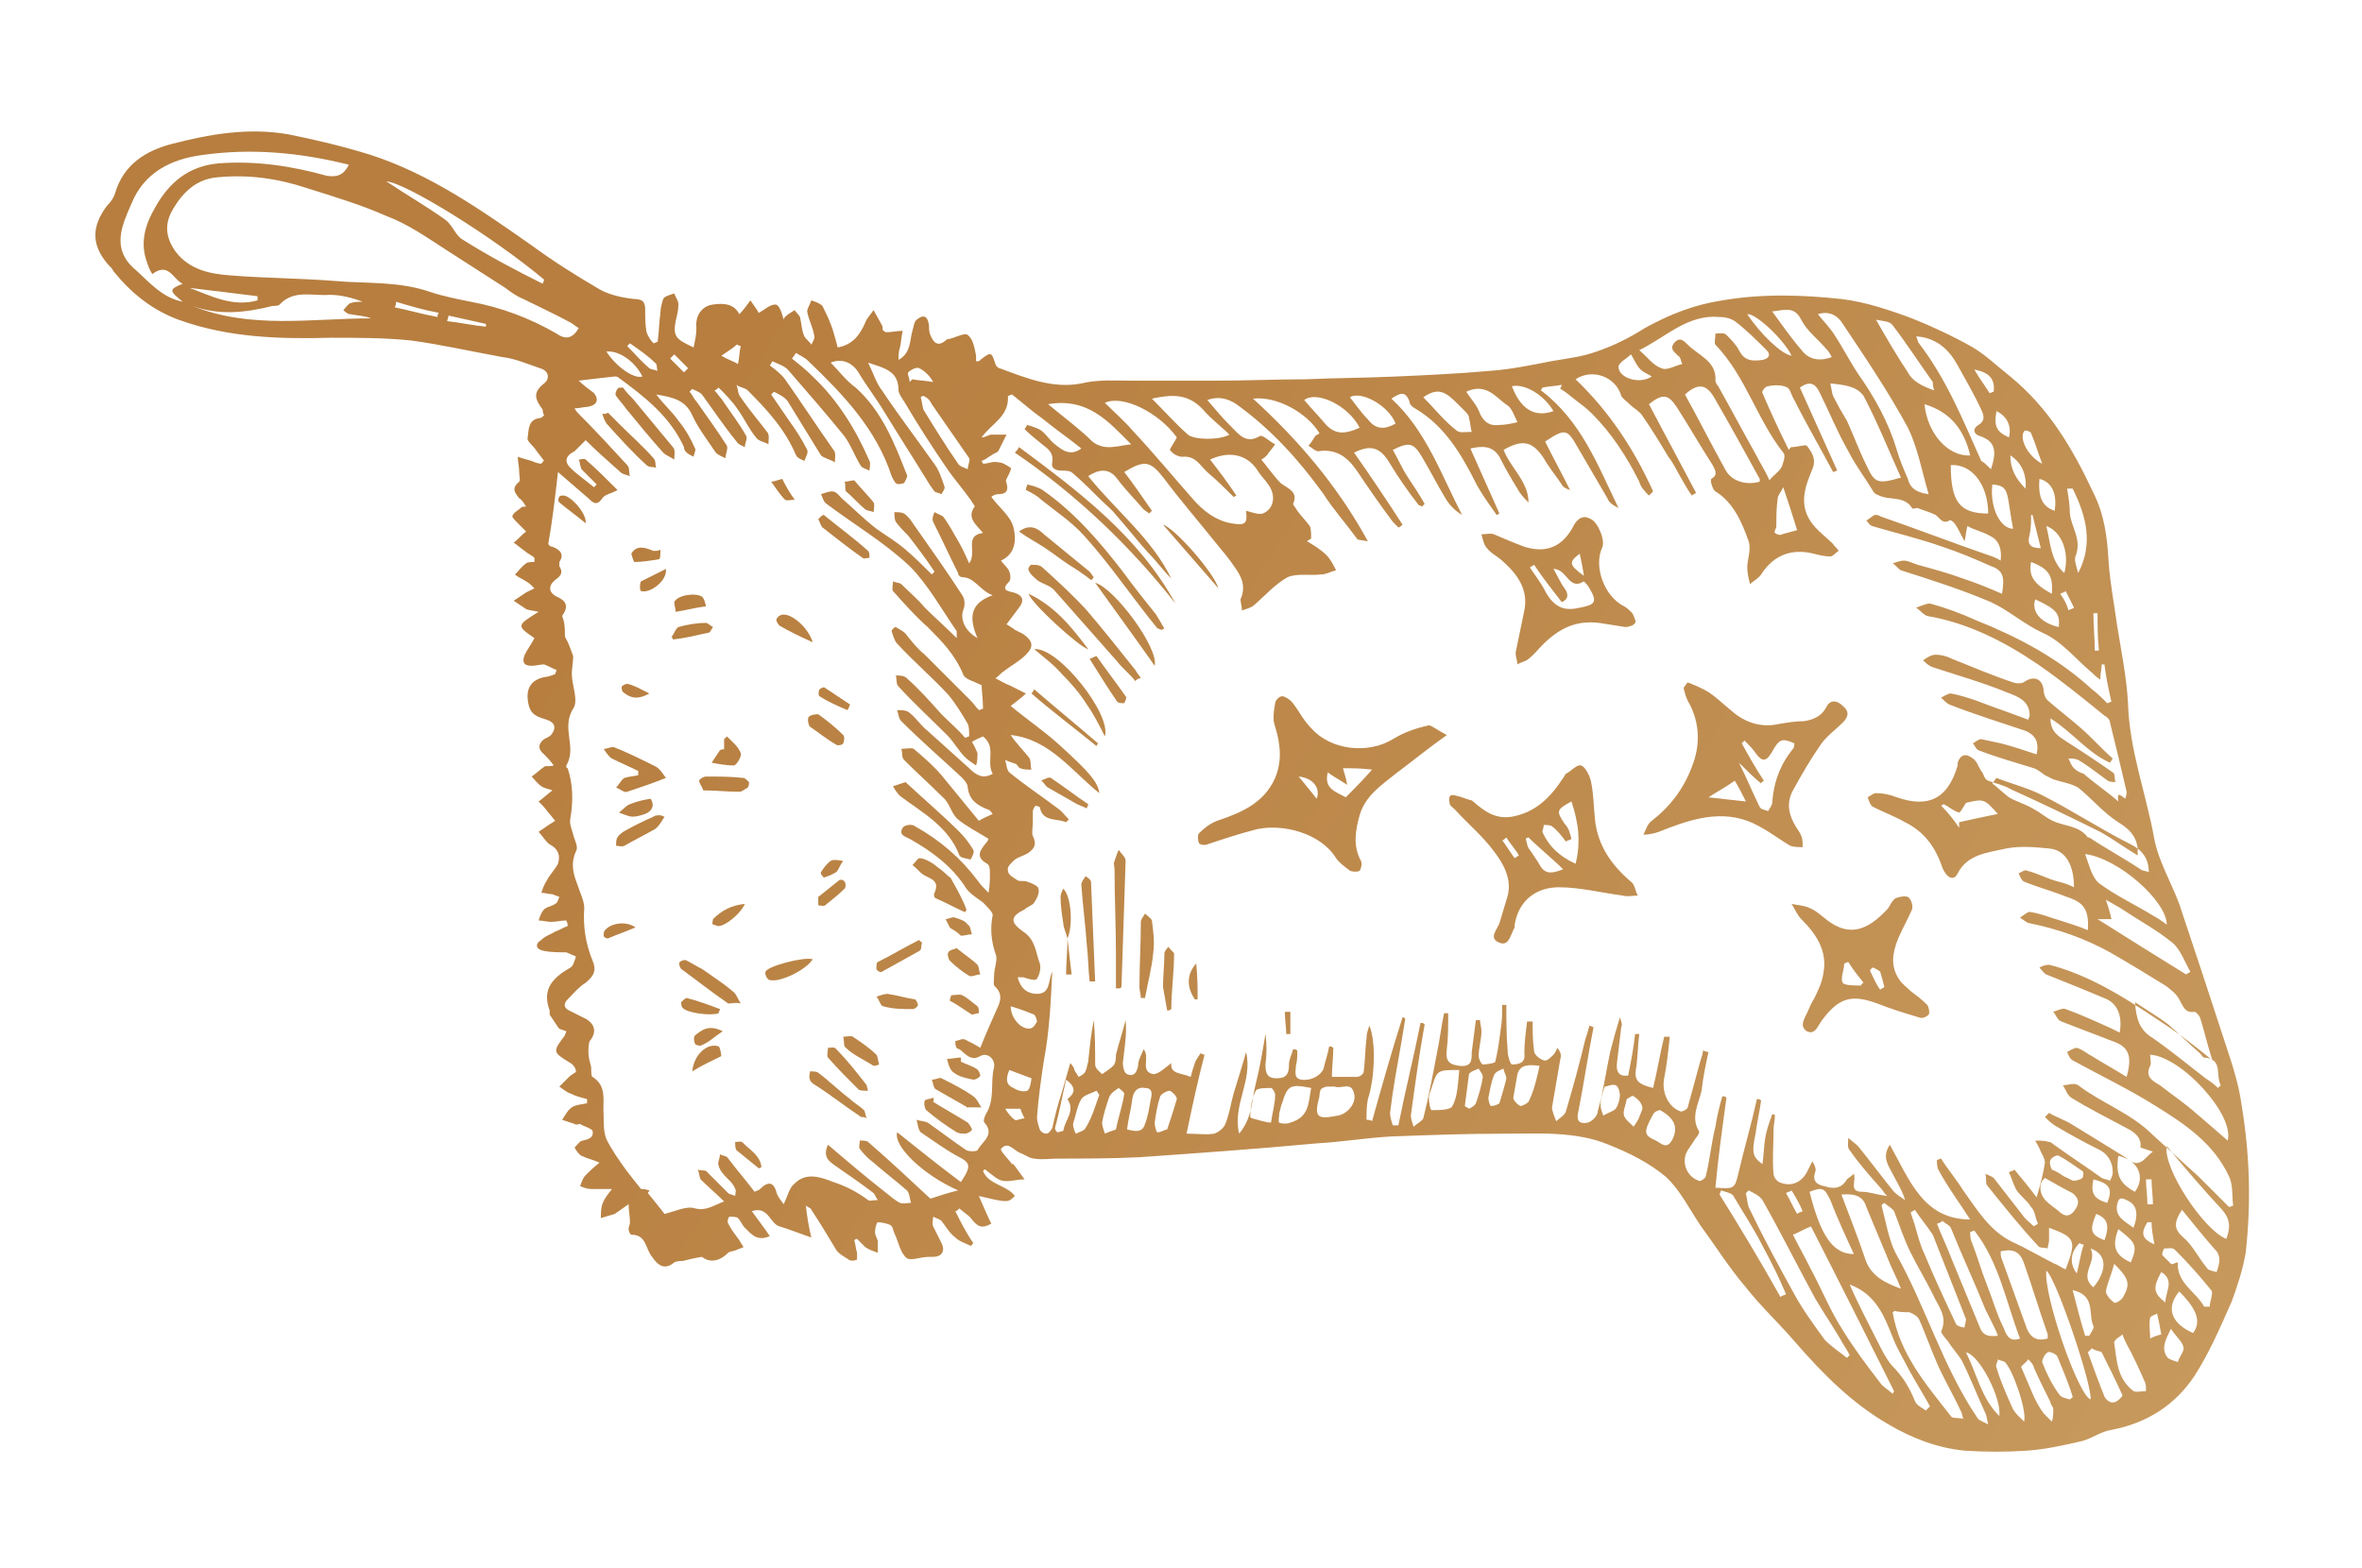 <?xml version="1.0" encoding="UTF-8"?> <!-- Generator: Adobe Illustrator 25.4.1, SVG Export Plug-In . SVG Version: 6.00 Build 0) --> <svg xmlns="http://www.w3.org/2000/svg" xmlns:xlink="http://www.w3.org/1999/xlink" id="Слой_1" x="0px" y="0px" viewBox="0 0 170.6 113.3" style="enable-background:new 0 0 170.6 113.3;" xml:space="preserve"> <style type="text/css"> .st0{fill:url(#SVGID_1_);} .st1{fill:url(#SVGID_00000121963949144507595300000018143004201405043892_);} .st2{fill:url(#SVGID_00000005984073047547371430000003327142901056414609_);} .st3{fill:url(#SVGID_00000161626612379589914830000002598407990387597756_);} .st4{fill:url(#SVGID_00000180335152900023515610000008749009643541005467_);} .st5{fill:url(#SVGID_00000097469440479912056460000008004937459698181295_);} .st6{fill:url(#SVGID_00000154386689716242461780000011563716545490929280_);} .st7{fill:url(#SVGID_00000132768337287759045720000014579299906586671254_);} .st8{fill:url(#SVGID_00000065074462754086594420000007501836895937670063_);} .st9{fill:url(#SVGID_00000028311265081565738340000004392240327275915952_);} .st10{fill:url(#SVGID_00000142139805567774281530000000564753343448946070_);} .st11{fill:url(#SVGID_00000152946890017715928060000010322376285338980785_);} .st12{fill:url(#SVGID_00000114760113230159447780000008718439303141313726_);} .st13{fill:url(#SVGID_00000113346250699117039240000007973964461402081410_);} .st14{fill:url(#SVGID_00000169559705359689530180000005496708651334745738_);} .st15{fill:url(#SVGID_00000173876114498749818920000005418494487081170057_);} .st16{fill:url(#SVGID_00000029766127552261340960000004714033351444110996_);} .st17{fill:url(#SVGID_00000134971546506864246340000001237163208202723213_);} .st18{fill:url(#SVGID_00000093884547972891477150000012052572898016397501_);} .st19{fill:url(#SVGID_00000071531686211657737520000013599789544049122449_);} .st20{fill:url(#SVGID_00000071523738679194317110000014630321774032135296_);} .st21{fill:url(#SVGID_00000152944300339597756030000011095489101849053331_);} .st22{fill:url(#SVGID_00000158747253499179397500000003317689168589104272_);} .st23{fill:url(#SVGID_00000069389291152696737540000007986161345932747937_);} .st24{fill:url(#SVGID_00000165231272632397373070000010468704091752488096_);} .st25{fill:url(#SVGID_00000069379346304914140000000001482024068617383045_);} .st26{fill:url(#SVGID_00000030487374325548947720000011104057774544765316_);} .st27{fill:url(#SVGID_00000049934314841134033770000001057766918462349484_);} .st28{fill:url(#SVGID_00000179607209916521763690000016152000193544807327_);} .st29{fill:url(#SVGID_00000044144443784174622300000004480985390021631153_);} .st30{fill:url(#SVGID_00000100351874133694067170000008870447627513606288_);} .st31{fill:url(#SVGID_00000075855235315360046070000017605857663514372739_);} .st32{fill:url(#SVGID_00000145757203081685278360000000915130549431419311_);} .st33{fill:url(#SVGID_00000065781065690921999670000013008607128741937565_);} .st34{fill:url(#SVGID_00000053519423064801599840000005133197631159919791_);} .st35{fill:url(#SVGID_00000158745256821781974390000002229825401616216254_);} .st36{fill:url(#SVGID_00000174595378918355240680000009400747775204814213_);} .st37{fill:url(#SVGID_00000122695368139161794340000000138523266327150258_);} .st38{fill:url(#SVGID_00000139289958823613053240000011324107451729555593_);} .st39{fill:url(#SVGID_00000062887354261357812400000013675970454020770963_);} .st40{fill:url(#SVGID_00000066502632472670584610000014439273680273388718_);} .st41{fill:url(#SVGID_00000075842278516245880770000003629937604893716870_);} .st42{fill:url(#SVGID_00000122710044595169542810000007855419657156120221_);} .st43{fill:url(#SVGID_00000138556132729110487160000018111343592022186651_);} .st44{fill:url(#SVGID_00000174577871910325859340000017074346886150070928_);} .st45{fill:url(#SVGID_00000056398895428867199750000008721958329841799103_);} .st46{fill:url(#SVGID_00000108267761623333719300000003490716797757495215_);} .st47{fill:url(#SVGID_00000031196247509996225880000006903886348302151067_);} .st48{fill:url(#SVGID_00000077290850810279814340000018329896152137267636_);} .st49{fill:url(#SVGID_00000039100941970530338700000003228767716929942971_);} .st50{fill:url(#SVGID_00000151541389612190057830000009667709771214185616_);} .st51{fill:url(#SVGID_00000063633664584484544790000001315314231837596044_);} .st52{fill:url(#SVGID_00000046336201180951043540000007918295920138413203_);} .st53{fill:url(#SVGID_00000143617514918966507600000003867353172110464661_);} .st54{fill:url(#SVGID_00000011711161479417368340000013863383270576528020_);} .st55{fill:url(#SVGID_00000095301269828278043180000012669691328041953196_);} .st56{fill:url(#SVGID_00000152246575317126255110000013662261019084409751_);} .st57{fill:url(#SVGID_00000085247559462461337550000007861368981805419199_);} .st58{fill:url(#SVGID_00000177454459568706874140000006268515861598860465_);} .st59{fill:url(#SVGID_00000098214336484093284370000007411729098460813471_);} .st60{fill:url(#SVGID_00000030467673393465611180000012624080078458473129_);} .st61{fill:url(#SVGID_00000111901833606458703110000015521194491371054491_);} .st62{fill:url(#SVGID_00000091720816254613608120000016683353760926631849_);} .st63{fill:url(#SVGID_00000011752541780743769750000001345394575625586848_);} .st64{fill:url(#SVGID_00000182505690297298523050000010903185705348527752_);} .st65{fill:url(#SVGID_00000096032418457981888260000004946617584686126986_);} .st66{fill:url(#SVGID_00000173137667109588523750000011555216527772018871_);} </style> <g> <linearGradient id="SVGID_1_" gradientUnits="userSpaceOnUse" x1="40.903" y1="47.955" x2="822.588" y2="47.955" gradientTransform="matrix(0.849 0.528 -0.528 0.849 40.249 -32.437)"> <stop offset="0" style="stop-color:#B77E3F"></stop> <stop offset="0.18" style="stop-color:#C89B5F"></stop> <stop offset="0.393" style="stop-color:#D9B77F"></stop> <stop offset="0.511" style="stop-color:#DFC28B"></stop> <stop offset="1" style="stop-color:#DFC28B"></stop> </linearGradient> <path class="st0" d="M71,84.6c0.4,1,1.7,1,2.3,1.8c-0.5,0.5-0.5,0.5-2.6,0c0.3,0.7,0.6,1.4,0.9,2c-0.7,0.4-1,0.2-1.4-0.3 c-0.2-0.3-0.6-0.5-0.9-0.8c-0.1,0.1-0.2,0.2-0.3,0.2c0.4,0.8,0.8,1.6,1.3,2.3c-0.1,0.1-0.1,0.2-0.2,0.2c-0.4-0.2-0.8-0.3-1.1-0.6 c-0.4-0.3-0.7-0.8-1-1.2c-0.1-0.1-0.4-0.2-0.6-0.3c0,0.2-0.1,0.5,0,0.7c0.2,0.4,0.4,0.8,0.6,1.2c0.3,0.6,0,1-0.6,1 c-0.1,0-0.2,0-0.3,0c-0.6,0-1.3,0.3-1.6,0.1c-0.5-0.4-0.6-1.2-0.9-1.8c-0.1-0.2-0.1-0.5-0.3-0.6c-0.2-0.1-0.6-0.2-0.9-0.2 c-0.1,0-0.2,0.5-0.2,0.7c0,0.3,0.2,0.5,0.2,0.7c0,0.3,0,0.5,0,0.8c-0.3-0.1-0.6-0.2-0.9-0.4c-0.2-0.2-0.4-0.4-0.6-0.6 c-0.1,0-0.2,0.1-0.2,0.1c0.1,0.3,0.1,0.6,0.2,0.9c0,0.2,0,0.5,0,0.5c-0.2,0.1-0.5,0.1-0.6,0c-0.3-0.2-0.7-0.4-0.9-0.7 c-0.6-1-1.2-2-1.8-2.9c0-0.1-0.1-0.1-0.4-0.3c0.1,0.8,0.2,1.5,0.4,2.3c-0.9-0.3-1.6-0.6-2.3-0.8c-0.7-0.2-0.8-1.5-2-1.1 c0.5,0.7,0.9,1.2,1.3,1.8c-0.9,0.4-1.3-0.1-1.8-0.6c-0.2-0.2-0.3-0.5-0.5-0.7c-0.1-0.1-0.4-0.1-0.6-0.1c-0.1,0-0.2,0.4-0.1,0.5 c0.2,0.4,0.5,0.8,0.8,1.2c0.1,0.2,0.2,0.3,0.3,0.5c-0.2,0.1-0.3,0.1-0.5,0.2c-0.2,0.1-0.5,0.1-0.6,0.2c-0.7,0.7-1.4,0.7-1.9,0.3 c-0.6,0.1-1,0.2-1.4,0.3c-0.2,0-0.4,0-0.6,0.1c-0.7,0.6-1.2,0.2-1.6-0.4c-0.5-0.6-0.4-1.6-1.5-1.6c-0.1,0-0.2-0.3-0.2-0.4 c0-0.2,0.1-0.3,0.1-0.5c0-0.4-0.1-0.9-0.1-1.3c-0.3,0.2-0.7,0.5-1,0.7c-0.3,0.1-0.7,0.2-1,0.3c0-0.3,0-0.7,0.1-1 c0.1-0.3,0.3-0.6,0.7-1.1c-0.6,0-1.1,0-1.5,0c-0.3,0-0.5-0.1-0.8-0.2c0.1-0.3,0.2-0.6,0.4-0.8c0.3-0.3,0.6-0.6,1-0.9 c-0.4-0.2-0.9-0.3-1.3-0.5c-0.2-0.1-0.4-0.4-0.5-0.6c0.2-0.2,0.4-0.5,0.6-0.5c0.4-0.1,0.8-0.2,0.7-0.7c-0.1-0.2-0.6-0.3-0.9-0.5 c-0.1,0-0.3,0.1-0.4,0c-0.3-0.1-0.6-0.2-0.9-0.3c0.2-0.3,0.4-0.7,0.7-0.9c0.3-0.2,0.7-0.2,1.1-0.3c0-0.1,0-0.2,0-0.3 c-0.4-0.1-0.8-0.2-1.2-0.4c-0.3-0.1-0.5-0.3-0.8-0.5c0.2-0.2,0.5-0.5,0.7-0.7c0.2-0.2,0.5-0.3,0.5-0.4c0-0.2-0.2-0.5-0.4-0.6 c-1.3-0.8-1.3-0.8-0.4-2c0-0.1,0.1-0.2,0.1-0.3c-0.2-0.1-0.5-0.1-0.6-0.3c-0.2-0.3-0.4-0.6-0.6-0.9c0-0.1,0-0.2,0-0.3 c-0.6-1.6,0.3-2.4,1.5-3.1c0.2-0.1,0.3-0.5,0.4-0.8c-0.2-0.1-0.5-0.2-0.7-0.3c-0.5,0-1.1,0-1.6-0.1c-0.6-0.1-0.7-0.5-0.2-0.8 c0.3-0.3,0.7-0.4,1-0.6c0.3-0.1,0.6-0.3,0.9-0.4c0-0.1,0-0.2-0.1-0.4c-0.4,0-0.7,0.1-1.1,0.1c-0.3,0-0.6-0.1-0.9-0.1 c0.1-0.3,0.2-0.6,0.4-0.8c0.2-0.2,0.5-0.2,0.8-0.4c0.2-0.1,0.2-0.3,0.3-0.5c-0.2-0.1-0.3-0.1-0.5-0.2c-0.3,0-0.5-0.1-0.8-0.1 c0.1-0.3,0.2-0.6,0.4-0.9c0.2-0.4,0.6-0.8,0.8-1.2c0.2-0.6,0-1.1-0.6-1.4c-0.3-0.2-0.5-0.6-0.8-0.9c0.3-0.2,0.7-0.5,1.2-0.8 c-0.1-0.1-0.3-0.4-0.5-0.6c-0.2-0.3-0.5-0.6-0.7-0.8c0.3-0.2,0.6-0.5,1-0.8c-0.2-0.1-0.5-0.1-0.8-0.3c-0.3-0.2-0.5-0.5-0.7-0.7 c0.3-0.2,0.6-0.5,0.9-0.7c0.1-0.1,0.3,0,0.7-0.1c-0.3-0.4-0.5-0.6-0.7-0.8c-0.5-0.4-0.4-0.8,0-1.1c0.2-0.1,0.4-0.2,0.5-0.3 c0.4-0.5,0.3-0.9-0.3-1.1c-0.6-0.2-1.1-0.3-1.3-1c-0.3-1.2,0.1-1.9,1.2-2.1c0.2,0,0.4-0.1,0.7-0.2c0-0.1,0.1-0.2,0.1-0.3 c-0.3-0.1-0.6-0.3-0.9-0.4c-0.3,0-0.6,0.1-0.9,0.1c-0.6,0-0.7-0.3-0.5-0.8c0.2-0.4,0.5-0.8,0.7-1.2c-1.3-0.9-1.3-0.9,0.3-1.9 c-0.4-0.1-0.7-0.1-0.9-0.2c-0.3-0.2-0.6-0.4-0.9-0.6c0.3-0.2,0.6-0.4,0.9-0.6c0.2-0.1,0.4-0.2,0.6-0.3c-0.2-0.2-0.4-0.4-0.6-0.5 c-0.3-0.2-0.6-0.3-0.8-0.5c0.3-0.3,0.5-0.6,0.8-0.8c0.1-0.1,0.4-0.1,0.6-0.1c0-0.1,0-0.2,0-0.3c-0.2-0.2-0.5-0.3-0.7-0.5 c-0.3-0.2-0.5-0.4-0.8-0.6c0.3-0.2,0.5-0.5,0.9-0.8c-0.1-0.1-0.3-0.3-0.5-0.5c-0.2-0.2-0.5-0.5-0.5-0.6c0.1-0.3,0.4-0.4,0.6-0.6 c0.1-0.1,0.2-0.1,0.4-0.1c-0.2-0.3-0.3-0.5-0.5-0.6c-0.3-0.4-0.6-0.7,0-1.2c0.1-0.1,0-0.4,0-0.7c0-0.4-0.1-0.7-0.1-1.1 c0.3,0.1,0.6,0.2,1,0.3c0.2,0.1,0.5,0.2,0.7,0.2c0.1-0.1,0.1-0.2,0.2-0.2c-0.2-0.3-0.4-0.5-0.6-0.8c-0.2-0.3-0.6-0.6-0.6-0.8 c0.1-0.6,0-1.4,0.9-1.5c0.1,0,0.2-0.1,0.3-0.2c-0.1-0.2-0.1-0.3-0.1-0.4c-0.5-0.7-0.8-1.2,0.1-1.9c0.4-0.3,0.4-0.9-0.3-1.1 c-0.9-0.3-1.8-0.7-2.7-0.8c-2.2-0.4-4.4-0.9-6.6-1.2c-1.9-0.2-3.9-0.2-5.8-0.2c-3.7,0.1-7.4,0-11-1.3c-1.9-0.7-3.4-1.9-4.7-3.5 c-0.1-0.2-0.2-0.3-0.4-0.5c-1.2-1.4-1.2-2.7-0.1-4.2C8,14.6,8.2,14.3,8.3,14c0.6-2.1,2.2-3.1,4.1-3.6c2.7-0.7,5.5-1.2,8.4-0.7 c2,0.4,4.1,0.9,6,1.5c4.3,1.4,8,4,11.7,6.6c1.5,1.1,3.1,2.1,4.8,3.1c0.7,0.4,1.6,0.6,2.5,0.7c0.7,0,0.8,0.3,0.8,0.8 c0,0.5,0,1.1,0.1,1.6c0.1,0.3,0.3,0.6,0.5,0.8c0.1,0,0.2-0.1,0.3-0.1c0.1-0.7,0.1-1.4,0.2-2.1c0-0.3,0.1-0.7,0.2-1 c0.1-0.2,0.5-0.3,0.8-0.4c0.1,0.3,0.3,0.5,0.3,0.8c0,0.4-0.1,0.8-0.2,1.2c-0.2,1.1,0,1.3,1.3,1.9c0.1-0.5,0.2-0.9,0.2-1.4 c-0.1-0.9,0.4-1.6,1.2-1.7c0.7-0.1,1.5-0.1,1.9,0.7c0.3-0.3,0.5-0.6,0.8-1c0.2,0.3,0.5,0.7,0.6,0.9c0.4-0.2,0.8-0.6,1.2-0.6 c0.3,0,0.5,0.7,0.6,1.1c0,0,0-0.1,0.1-0.2c0.2-0.2,0.4-0.3,0.7-0.5c0.1,0.2,0.4,0.4,0.4,0.6c0.1,0.4,0.1,0.9,0.3,1.3 c0.1,0.2,0.4,0.4,0.5,0.6c0.1-0.2,0.3-0.5,0.2-0.7c-0.1-0.6-0.4-1.1-0.5-1.7c0-0.2,0.2-0.5,0.3-0.8c0.3,0.1,0.6,0.2,0.8,0.4 c0.3,0.6,0.6,1.2,0.8,1.9c0.1,0.3,0.2,0.7,0.3,1.1c1.1-0.2,1.6-0.9,2-1.8c0.1-0.3,0.4-0.6,0.6-0.9c0.2,0.4,0.4,0.7,0.6,1.1 c0.1,0.1,0,0.3,0.1,0.4c0.1,0,0.1,0.1,0.2,0.1c0.4,0,0.8-0.1,1.2-0.1c-0.1,0.4-0.1,0.8-0.2,1.2c-0.1,0.3-0.1,0.6-0.1,0.9 c0.9-0.5,0.8-1.4,1-2.1c0.1-0.3,0.1-0.6,0.3-0.8c0.5-0.4,0.8-0.3,0.9,0.4c0,0.2,0,0.5,0.1,0.7c0.2,0.5,0.5,0.9,1.1,0.4 c0.1-0.1,0.1-0.1,0.2-0.1c0.5-0.1,1.2-0.5,1.4-0.3c0.4,0.3,0.5,1,0.6,1.5c0,0.1,0,0.2,0,0.4c0.1,0,0.3,0,0.3-0.1 c0.8-0.6,0.8-0.6,1.1,0.3c0,0.1,0.2,0.3,0.3,0.3c1.9,0.7,3.8,1.5,5.9,1.1c1.2-0.3,2.5-0.2,3.8-0.2c1.9,0,3.8,0,5.8,0 c2.2,0,4.4-0.1,6.6-0.1c2.2-0.1,4.3-0.1,6.5-0.2c2.2-0.1,4.5-0.2,6.7-0.4c1.5-0.1,3-0.4,4.5-0.7c1.1-0.2,2.2-0.3,3.3-0.7 c1.2-0.4,2.4-1,3.5-1.7c1.8-1,3.6-1.7,5.6-2c2.9-0.5,5.8-0.4,8.6-0.1c1.7,0.2,3.5,0.8,5.1,1.4c1.5,0.6,3,1.3,4.4,2.1 c1,0.6,1.8,1.4,2.7,2.1c2.8,2.3,4.5,5.2,6,8.4c0.8,1.6,1,3.2,1.1,5c0.1,1.5,0.4,3,0.6,4.5c0.3,1.9,0.7,3.8,0.8,5.7 c0.1,3.4,1.3,6.5,1.9,9.8c0.3,1.6,1.2,3.1,1.8,4.7c1.1,3.3,2.2,6.6,3.3,10c0.5,1.5,1,3,1.2,4.5c0.6,3.6,0.7,7.1,0.3,10.7 c-0.2,1.2-0.6,2.4-1,3.5c-0.8,1.8-1.6,3.7-2.7,5.4c-1.4,2.1-3.4,3.4-6,3.9c-0.7,0.1-1.4,0.6-2.1,0.8c-1.3,0.3-2.6,0.6-4,0.7 c-1.5,0.1-3,0.1-4.5,0c-2-0.2-3.8-0.9-5.5-1.9c-2.6-1.5-4.7-3.6-6.7-5.9c-1.2-1.4-2.5-2.6-3.6-4c-1.2-1.4-2.2-3-3.3-4.5 c-0.8-1.2-1.5-2.6-2.5-3.5c-1.2-1-2.6-1.7-4.1-2.3c-2.4-1-5.1-0.8-7.6-0.8c-2.7,0-5.4,0.1-8.1,0.2c-1.8,0.1-3.6,0.4-5.4,0.5 c-4.3,0.4-8.5,0.7-12.8,1c-2,0.1-4,0.1-5.9,0.1c-0.6,0-1.1,0.1-1.7,0c-0.3,0-0.7-0.3-1-0.4c-0.5-0.2-0.9-0.9-1.4-0.3 c-0.1,0.1,0.5,0.7,0.8,1.1c0,0,0.1,0,0.1,0c0.3,0.4,0.5,0.7,0.8,1.1c-0.6,0-1.1,0.2-1.6,0.1c-0.4-0.1-0.7-0.4-1.1-0.7 C71.1,84.4,71.1,84.5,71,84.6z M153.5,57.7c0.1-0.3,0.1-0.4,0.1-0.5c-0.4-1.7-0.8-3.4-1.2-5c0-0.2-0.2-0.4-0.4-0.5 c-1.6-1.3-3.2-2.6-4.8-3.7c-2.5-1.7-5.1-3-8-3.5c-0.3-0.1-0.5-0.4-0.8-0.6c0.3-0.1,0.7-0.3,1-0.3c1.1,0.3,2.2,0.7,3.3,1.2 c3,1.2,5.9,2.7,8.4,5c0.4,0.3,0.8,0.7,1.1,1c0.1,0,0.2-0.1,0.3-0.1c-0.2-0.9-0.4-1.8-0.5-2.7c-0.1,0-0.2,0-0.2,0 c0,0.3-0.1,0.6-0.1,1.1c-0.3-0.2-0.5-0.4-0.6-0.5c-1.2-1-2.2-2.3-3.6-2.9c-1.3-0.6-2.4-1.6-3.7-2.2c-2.1-0.9-4.3-1.6-6.5-2.3 c-0.2-0.1-0.4-0.4-0.6-0.5c0.3-0.1,0.6-0.2,0.8-0.2c0.3,0,0.7,0.2,1,0.3c1.1,0.3,2.2,0.6,3.3,1c0.9,0.3,1.9,0.7,2.8,1.1 c0.2-1.2,0.1-1.7-0.8-2c-1.1-0.5-2.3-1-3.5-1.4c-1.7-0.6-3.4-1-5.1-1.5c-0.2-0.1-0.3-0.3-0.4-0.4c0.2-0.1,0.4-0.3,0.6-0.4 c0.1,0,0.3,0,0.4,0.1c2.6,0.9,5.2,1.9,7.8,2.8c0.3,0.1,0.6,0.2,0.9,0.4c0.1-0.8-0.1-1.5-0.8-1.8c-0.5-0.3-1.1-0.4-1.6-0.7 c-0.1,0.4-0.1,0.6-0.2,1.1c-0.3-0.5-0.4-0.8-0.6-1.1c-0.1-0.2-0.4-0.5-0.5-0.4c-0.5,0.3-0.7-0.2-1-0.4c-0.4-0.2-0.8-0.3-1.3-0.5 c-0.1,0-0.4,0.1-0.4,0c-0.5-0.8-1.4-0.6-2.1-0.8c-0.3-0.1-0.6-0.2-0.7-0.4c-0.6-1-1.3-1.9-1.8-2.9c-0.8-1.4-1.4-2.9-2.1-4.3 c-0.3-0.6-0.7-0.8-1.4-0.3c0.9,2,1.8,4,2.7,6c-0.1,0-0.2,0.1-0.3,0.1c-0.9-1.7-1.9-3.4-2.8-5.2c-0.2-0.3-0.3-0.8-0.5-0.9 c-0.4-0.2-0.9-0.2-1.4-0.1c-0.2,0-0.5,0.4-0.4,0.5c0.6,1.4,1.2,2.7,1.9,4.1c0.1-0.1,0.1-0.2,0.2-0.2c0.4,0,1-0.2,1.1-0.1 c0.4,0.5,0.7,1,0.4,1.7c-0.5,1.2-1,2.5-0.1,3.8c0.4,0.6,1.1,1.1,1.6,1.6c0.1,0.2,0.3,0.3,0.4,0.5c-0.2,0.1-0.4,0.4-0.6,0.4 c-0.4,0-0.8-0.1-1.2-0.2c-1.6-0.4-2.9,0.1-3.8,1.5c-0.2,0.3-0.6,0.5-0.8,0.7c-0.1-0.4-0.2-0.8-0.2-1.2c0-0.6,0.3-1.3,0.1-1.9 c-0.5-1.4-1.1-2.8-2.4-3.6c-0.2-0.1-0.4-0.8-0.3-0.9c0.5-0.3,0.3-0.6,0.1-1c-0.9-1.4-1.7-2.8-2.6-4.2c-0.6-0.9-1-1-2-0.2 c1.1,2.1,2.3,4.3,3.4,6.4c-0.1,0.1-0.2,0.1-0.3,0.2c-0.3-0.4-0.5-0.8-0.8-1.3c-0.3-0.5-0.5-1-0.9-1.5c-0.6-1-1.2-2-1.9-3 c-0.2-0.3-0.6-0.5-0.9-0.8c-0.2-0.2-0.5-0.4-0.6-0.6c-0.4-1.4-2.1-2-3.3-1.2c2.4,2.3,4.2,5,5.6,8.1c-0.1,0.1-0.2,0.2-0.3,0.3 c-0.3-0.3-0.6-0.6-0.7-1c-0.9-1.8-2-3.5-3.4-4.9c-0.4-0.4-0.8-0.7-1.2-1c-0.4-0.3-0.7-0.6-1.1-0.8c0-0.1,0.1-0.2,0.1-0.3 c-0.5,0.1-0.9,0.1-1.4,0.2c0,0.1-0.1,0.1-0.1,0.2c2.9,2.2,4.1,5.4,5.6,8.5c-0.4-0.2-0.7-0.4-0.8-0.7c-0.7-1.2-1.4-2.4-2.1-3.6 c-0.8-1.4-0.9-1.5-2.4-0.5c0.6,1.2,1.2,2.3,1.8,3.5c-0.3-0.1-0.5-0.2-0.6-0.4c-0.4-0.6-0.9-1.2-1.3-1.9c-0.8-1.2-1.5-1.4-2.9-0.6 c0.5,1.3,1.8,2.3,1.8,3.8c-0.3-0.3-0.6-0.6-0.8-1c-0.5-0.8-0.9-1.5-1.3-2.3c-0.5-0.8-1.2-0.8-2.1-0.6c0.7,1.6,1.4,3.1,2.1,4.7 c-0.1,0-0.1,0.1-0.2,0.1c-0.5-0.7-1-1.4-1.4-2.1c-1.1-2.2-2.3-4.3-4.5-5.6c-0.2-0.1-0.4-0.3-0.4-0.5c-0.3-0.8-0.7-0.6-1.3-0.2 c2.5,2.3,3.6,5.5,5.1,8.4c-0.5-0.3-0.9-0.7-1.2-1.2c-0.6-1-1.1-2-1.7-3c-0.6-1-0.9-1.1-2.1-0.5c0.4,0.7,0.7,1.4,1.1,2 c0.4,0.6,0.8,1.2,1.2,1.9c-0.1,0.1-0.1,0.1-0.2,0.2c-0.1-0.1-0.3-0.1-0.3-0.2c-0.7-0.9-1.4-1.9-2-2.9c-0.7-1.2-1.4-1.4-2.6-0.8 c1.2,1.7,2.4,3.5,3.5,5.2c-0.1,0.1-0.2,0.2-0.3,0.2c-0.1-0.1-0.3-0.3-0.4-0.4c-0.9-1.2-1.8-2.5-2.6-3.7c-0.7-1-1.5-1.6-2.8-1.4 c-0.2,0-0.5-0.3-0.7-0.4c0.2-0.2,0.3-0.4,0.5-0.7c0.1-0.1,0.2-0.1,0.3-0.2c-0.9-1.5-3.1-2.7-4.8-2.5c3.3,3,6.1,6.3,8.3,10.3 C98.2,39,98,39,98,38.9c-0.8-1.1-1.7-2.1-2.4-3.2c-1.8-2.5-3.8-4.7-6.3-6.5c-0.6-0.4-1.3-0.6-2.1-0.3c0.6,0.7,1.1,1.3,1.7,1.9 c0.6,0.6,1.1,1.3,2.1,0.7c0.2-0.1,0.7,0.4,1.1,0.6c-0.2,0.3-0.4,0.5-0.6,0.8c-0.1,0.1-0.2,0.2-0.4,0.3c0.5,0.6,0.9,1.2,1.4,1.7 c0.5,0.4,1.3,0.6,0.9,1.5c0,0.1,0.2,0.3,0.3,0.5c0.3,0.4,0.6,0.7,0.9,1.1c0.1,0.2,0.1,0.6,0.1,0.9c-0.1,0.1-0.2,0.1-0.3,0.2 c0.5,0.3,1,0.6,1.4,1c0.3,0.3,0.5,0.7,0.7,1.1c-0.4,0.1-0.7,0.3-1.1,0.3c-0.8,0.1-1.7-0.1-2.4,0.2c-0.9,0.5-1.6,1.3-2.4,2 c-0.2,0.2-0.6,0.3-0.9,0.4c0-0.3-0.1-0.6-0.1-0.8c0.4-0.9,0.1-1.6-0.4-2.3c-0.4-0.6-0.9-1.2-1.4-1.8c-1.2-1.5-2.5-3-3.7-4.6 c-1-1.3-1.4-1.4-2.9-0.5c0.7,0.9,1.3,1.8,2,2.8c-0.1,0.1-0.1,0.1-0.2,0.2c-0.1-0.1-0.3-0.2-0.4-0.3c-0.6-0.7-1.3-1.4-1.9-2.2 c-0.5-0.7-1.2-0.8-2.1-0.2c2,2.5,4.6,4.5,6,7.4c-0.6-0.6-1.1-1.3-1.7-1.9c-0.8-0.9-1.5-1.8-2.3-2.7c-0.3-0.4-0.7-0.7-1-1 c-0.7-0.7-1.4-1.4-2.1-2c-0.2-0.2-0.5-0.2-0.8-0.2c-0.5,0-0.8-0.2-0.7-0.6c0.1-0.6-0.2-0.9-0.6-1.2c-0.5-0.4-1-0.8-1.4-1.2 c0.1-0.1,0.1-0.2,0.2-0.3c0.3,0.1,0.7,0.2,1,0.4c0.4,0.3,0.6,0.7,1,1c0.5,0.4,1.1,0.9,1.9,0.3c-0.5-0.4-0.9-0.7-1.3-1 c-0.7-0.5-1.4-1.1-2.1-1.6c-0.5-0.4-1.1-0.9-1.6-1.3c-0.1,0-0.2,0.1-0.3,0.1c0.1,1.5-1.2,2-1.9,3c0.3,0,0.5-0.2,0.7-0.2 c0.4,0,0.8,0,1.1,0c-0.2,0.4-0.4,0.8-0.6,1.2c-0.1,0.1-0.4,0.2-0.5,0.3c-0.2,0.1-0.4,0.3-0.7,0.4c0,0.1,0.1,0.1,0.1,0.2 c0.4,0,0.7-0.2,1.1-0.1c0.3,0,0.6,0.2,0.9,0.4c0.1,0-0.1,0.4-0.2,0.6c-0.1,0.2-0.2,0.3-0.1,0.5c0.2,0.7-0.2,0.8-0.6,0.8 c-0.2,0-0.4,0.1-0.5,0.2c0.6,0.8,1.4,1.4,1.6,2.2c0.2,0.8,0.2,1.9-0.9,2.4c0.2,0.3,0.5,0.5,0.6,0.8c0.1,0.2,0.1,0.6,0,0.7 c-0.6,0.6-0.2,0.7,0.3,0.8c0.7,0.2,0.8,0.6,0.4,1.1c-0.3,0.4-0.6,0.8-0.9,1.2c0.3,0.2,0.5,0.3,0.6,0.4c0.2,0.1,0.4,0.2,0.6,0.3 c0.7,0.5,0.8,0.9,0.2,1.5c-0.5,0.5-1.1,0.8-1.6,1.2c-0.2,0.1-0.3,0.3-0.6,0.5c0.4,0.2,0.7,0.4,1,0.5c0.4,0.2,0.8,0.4,1.2,0.6 c-0.3,0.3-0.6,0.5-1.1,0.9c1.2,1,2.4,1.8,3.5,2.8c2.2,2,2.8,2.7,2.9,3.5c-2-1.6-3.6-3.9-6.4-4.2c0.4,0.6,0.9,1.1,1.3,1.6 c0.2,0.2,0.1,0.6,0.2,0.9c-0.3,0-0.6,0-0.8-0.1c-0.1,0-0.2-0.2-0.3-0.3c-0.3-0.1-0.6-0.2-0.8-0.3c0.1,0.3,0.1,0.7,0.3,0.9 c1.1,0.9,2.3,1.7,3.5,2.6c0.3,0.2,0.5,0.5,0.8,0.8c-0.1,0.1-0.1,0.1-0.2,0.2c-0.7-0.3-1.7,0-1.9-1.1c0,0-0.3-0.1-0.3-0.1 c-0.1,0.1-0.2,0.3-0.2,0.4c0,0.3,0,0.5,0,0.8c0,0.3-0.1,0.8,0,1c0.3,0.6,0.1,0.9-0.3,1.2c-0.3,0.2-0.7,0.3-1,0.5 c-0.2,0.2-0.6,0.5-0.5,0.8c0,0.3,0.4,0.5,0.7,0.7c0.2,0.1,0.5,0,0.7,0.1c0.3,0.1,0.8,0.3,0.8,0.5c0.1,0.3-0.1,0.7-0.3,1 c-0.1,0.2-0.5,0.3-0.7,0.5c-1,0.5-1.1,0.9-0.1,1.6c0.9,0.6,0.9,1.5,1.2,2.3c0.1,0.3,0,0.8-0.2,1.1c-0.1,0.2-0.7,0-1-0.1 c-0.1,0-0.2,0-0.4,0c0.2,0.8,0.7,1.2,1.4,1.2c1,0,0.8-1,1.1-1.6c-0.1,2.1-0.2,4.3-0.6,6.4c-0.2,1.3-0.4,2.7-0.5,4.1 c0,0.3,0.1,0.6,0.2,0.9c0.1,0.2,0.3,0.3,0.5,0.3c0.1,0,0.3-0.2,0.4-0.4c0.2-0.9,0.4-1.7,0.7-2.6c0.2-0.7,0.4-1.4,0.6-2.1 c0.2,0.2,0.3,0.4,0.3,0.5c0.1,0.2,0.2,0.3,0.3,0.5c0.2-0.1,0.4-0.2,0.5-0.4c0.1-0.2,0.1-0.4,0.2-0.7c0.1-1,0.2-2,0.4-3 c0.1,1.1,0.1,2.1,0.1,3.2c0,0.3,0.3,0.5,0.5,0.7c0.3-0.2,0.6-0.4,0.8-0.6c0.2-0.2,0.2-0.6,0.2-0.8c0.2-0.8,0.5-1.7,0.7-2.5 c0.1,1.1-0.1,2.1-0.2,3.1c0,0.3,0.1,0.7,0.3,0.8c0.5,0.2,0.7-0.1,0.8-0.6c0-0.4,0.2-0.7,0.4-1.2c0.5,0.6-0.3,1.6,0.7,1.8 c0.4,0,0.9-0.5,1.3-0.8c-0.1,0.8,0.7,0.7,1.4,1c0.1-0.4,0.2-0.7,0.3-1c0.1-0.3,0.3-0.5,0.4-0.7c0.1,0,0.2,0.1,0.3,0.1 c-0.5,1.9-0.9,3.8-1.3,5.7c0.8,0,1.4,0.1,2,0c0.3-0.1,0.7-0.4,0.8-0.7c0.3-0.7,0.4-1.5,0.6-2.2c0.3-1,0.6-1.9,0.9-3 c0.5,2.1-1,3.8-0.5,5.9c1-1.2,0.9-2.5,1.2-3.6c0.3-1.2,0.5-2.4,0.7-3.6c0.1,0.7,0.1,1.5,0,2.2c0,0.6,0.1,1,0.8,1 c0.7,0,0.9-0.3,0.9-1c0-0.4,0.2-0.7,0.3-1.1c0.1,0,0.2,0,0.3,0.1c0,0.4,0,0.7-0.1,1.1c0,0.4-0.2,0.9,0.4,1c0.7,0.1,1.4-0.3,1.6-0.8 c0.1-0.5,0.3-1,0.4-1.6c0.1,0,0.2,0,0.3,0.1c0,0.7-0.1,1.4-0.1,2.1c0.7,0,1.3,0,1.8,0c0.2,0,0.5-0.2,0.5-0.4 c0.1-0.8,0.1-1.6,0.2-2.4c0-0.3,0.1-0.6,0.2-0.9c0.5,1.1,0.4,3.8-0.1,5.3c-0.1,0.5-0.1,1-0.1,1.5c0.1,0,0.3,0,0.4,0.1 c0.7-2.5,1.4-5,2.2-7.5c0.1,0,0.1,0,0.2,0.1c-0.1,0.6-0.2,1.2-0.3,1.8c-0.3,1.7-0.6,3.3-0.8,5c0,0.3,0.1,0.6,0.2,0.9 c0.1,0,0.3,0,0.4,0c0.5-2.5,1.1-4.9,1.6-7.4c0.1,0,0.2,0,0.3,0.1c-0.4,2.2-0.7,4.4-1,6.6c0,0.2,0.1,0.5,0.2,0.8 c0.2-0.2,0.6-0.4,0.7-0.6c0.4-1.6,0.7-3.2,1-4.8c0.2-0.9,0.3-1.9,0.5-2.8c0.1,0,0.2,0,0.3,0c0,0.9,0,1.8-0.1,2.6 c-0.1,0.8,0.1,1.1,0.9,1.2c0.9,0.1,0.9-0.4,0.9-1c0.1-0.8,0.2-1.5,0.3-2.3c0.1,0,0.2,0,0.3,0c0,0.3,0.1,0.5,0.1,0.8 c0,0.6-0.2,1.2-0.2,1.8c0,0.2,0.2,0.6,0.3,0.6c0.3,0,0.9-0.1,0.9-0.2c0.2-0.8,0.3-1.6,0.4-2.4c0.1-0.6,0.1-1.1,0.1-1.7 c0.1,0,0.2,0,0.3,0c0,1.1,0,2.2,0.1,3.4c0,0.3,0.2,0.9,0.3,0.9c0.5,0,1-0.1,0.9-0.8c0-0.8,0.1-1.5,0.2-2.3c0.1,0,0.2,0,0.4,0 c0,0.7,0,1.4,0.1,2.1c0,0.3,0.4,0.6,0.7,0.7c0.2,0.1,0.5-0.2,0.7-0.4c0.1-0.1,0.2-0.3,0.3-0.5c0.2,0.3,0.3,0.5,0.2,0.8 c-0.2,1.2-0.4,2.3-0.6,3.5c0,0.3,0.2,0.7,0.3,1c0.2-0.2,0.6-0.4,0.7-0.7c0.5-1.7,1-3.5,1.4-5.2c0.1-0.3,0.2-0.6,0.3-1 c0.1,0,0.2,0.1,0.3,0.1c-0.4,2-0.7,4.1-1.1,6.1c-0.2,0.8,0.2,0.9,0.7,0.8c0.3-0.1,0.7-0.5,0.7-0.8c0.4-1.4,0.6-2.9,0.9-4.3 c0.2-0.8,0.4-1.5,0.7-2.5c0.1,0.3,0.2,0.5,0.1,0.7c-0.1,0.8-0.2,1.7-0.3,2.5c-0.1,0.7,0.1,1.1,0.8,1c0.2-1,0.4-2,0.5-3 c0.1,0,0.2,0,0.3,0c-0.1,0.8-0.1,1.5-0.2,2.3c-0.2,1,0,1.3,1.2,1.6c0.3-1.2,0.5-2.5,0.8-3.7c0.1,0,0.2,0,0.4,0c-0.1,1-0.2,2-0.4,3 c-0.2,1,0.3,2.1,1.2,2.4c0.2,0,0.5-0.2,0.5-0.3c0.3-1.1,0.6-2.2,0.9-3.3c0.1-0.3,0.2-0.6,0.2-0.8c0.1,0,0.2,0.1,0.4,0.1 c-0.2,0.9-0.4,1.9-0.5,2.8c-0.2,0.9-0.8,1.9-0.2,2.9c0.1,0.1-0.1,0.4-0.2,0.5c-0.2,0.3-0.4,0.6-0.6,0.9c-0.5,0.8-0.1,1.9,0.8,2.2 c0.1,0.1,0.5-0.2,0.5-0.3c0.3-1.2,0.4-2.4,0.7-3.6c0.1-0.7,0.3-1.5,0.5-2.2c0.1,0,0.2,0,0.3,0.1c-0.3,2.2-0.6,4.3-0.8,6.5 c1.4,0.1,1.4,0.1,1.7-1.2c0.4-1.7,0.9-3.4,1.3-5.2c0.1,0,0.2,0,0.3,0.1c-0.1,0.8-0.3,1.6-0.4,2.4c-0.3,1.4-0.2,1.7,0.5,2.2 c0.1-0.7,0.1-1.3,0.2-1.9c0.1-0.6,0.3-1.1,0.5-1.7c0.1,0,0.2,0,0.2,0.1c0,0.3-0.1,0.7-0.1,1c0,1.1-0.1,2.2,0,3.2 c0,0.2,0.2,0.5,0.4,0.6c0.9,0.4,1.7,0,2.1-0.9c0.1-0.2,0.2-0.4,0.3-0.6c0.2,0.3,0.3,0.6,0.2,0.8c-0.2,0.6,0.1,0.9,0.7,1 c0.6,0.2,1.2,0.2,1.6-0.5c0.1-0.1,0.3-0.2,0.5-0.4c0.2,0.5-0.4,1.3,0.6,1.3c0.5,0,1,0.2,1.8,0.3c-0.3-0.3-0.3-0.4-0.4-0.5 c-0.8-0.9-1.6-1.8-2.3-2.8c-0.2-0.2-0.1-0.6-0.1-0.9c0.2,0.2,0.5,0.4,0.7,0.6c0.9,1.1,1.7,2.2,2.6,3.3c0.2,0.2,0.5,0.4,0.8,0.6 c-0.2-0.7-0.6-1.3-0.9-1.9c-0.3-0.6-0.8-1.2-0.2-2.1c1.4,2.5,2.4,5.4,5.8,5.4c-0.7-1.1-1.6-2.3-2.3-3.6c-0.1-0.2-0.1-0.5-0.1-0.7 c0.1,0,0.2-0.1,0.3-0.1c0.5,0.8,1.1,1.5,1.6,2.3c1,1.4,1.9,2.9,3.5,3.7c1.1,0.5,2.1,1.1,3.1,1.6c0.3,0.1,0.5,0.3,0.8,0.4 c0.8-2.1,0.7-2.3-1.2-3c0,0.3,0,0.6,0,0.9c0,0.2-0.1,0.4-0.1,0.6c-0.2-0.1-0.6,0-0.7-0.2c-1.3-1.4-2.5-2.9-3.7-4.4 c-0.1-0.2,0-0.5-0.1-0.8c0.2,0.1,0.5,0.2,0.6,0.3c0.7,0.9,1.4,1.8,2.1,2.7c0.2,0.3,0.5,0.5,0.8,0.8c0.1-0.1,0.2-0.1,0.3-0.2 c-0.2-0.4-0.2-0.9-0.5-1.2c-0.3-0.5-0.8-0.8-1.1-1.3c-0.2-0.4-0.3-0.8-0.5-1.2c0.1-0.1,0.3-0.1,0.4-0.2c0.5,0.6,1,1.2,1.6,2 c0.3-1,0.5-1.8,0.6-2.5c0-0.3-0.2-0.6-0.3-0.8c-0.1-0.3-0.3-0.6-0.4-0.8c0.3,0,0.7,0,1,0.1c0.2,0,0.3,0.2,0.5,0.3 c1.1,0.8,2.2,1.5,3.3,2.3c0.2,0.1,0.4,0.1,0.6,0.2c0.1-0.2,0.2-0.4,0.2-0.6c0-0.8-0.4-1.4-1.1-1.7c-1-0.5-2.1-1.1-3.1-1.7 c-0.3-0.2-0.5-0.4-0.7-0.6c0.1-0.1,0.2-0.2,0.3-0.3c0.5,0.3,1.1,0.5,1.6,0.8c1.3,0.8,2.6,1.6,3.9,2.4c0.4,0.3,0.7,0.6,1.2,0.3 c0.3-0.2,0.5-0.5,0.8-0.7c-0.3-0.1-0.6-0.2-0.9-0.3c0.1-0.7-0.4-1.1-1-1.4c-1.3-0.7-2.7-1.4-4-2.2c-0.3-0.2-0.4-0.6-0.6-0.9 c0.4,0,0.8-0.2,1.1,0c1.7,1.3,3.8,2,5.4,3.6c1.1,1,2.2,2,3.3,3c0.7,0.7,1.5,1.5,2.2,2.2c0.1,0,0.2-0.1,0.3-0.1 c-0.1-0.7,0-1.5-0.3-2.1c-1.1-2.4-3.2-3.8-5.3-5.1c-1.9-1.2-4-2.2-6-3.3c-0.2-0.1-0.3-0.4-0.4-0.6c0.2-0.1,0.5-0.3,0.7-0.3 c0.4,0.1,0.7,0.4,1.1,0.6c0.8,0.5,1.7,1,2.5,1.5c0.4-1.4,0.2-2.1-0.8-2.5c-1.3-0.5-2.6-1-3.9-1.5c-0.3-0.1-0.4-0.5-0.6-0.7 c0.3-0.1,0.7-0.3,0.9-0.2c1.1,0.4,2.2,0.9,3.3,1.4c0.2,0.1,0.4,0.2,0.6,0.3c0.2-1.1-0.1-2-0.9-2.4c-1.4-0.6-2.9-1.2-4.4-1.8 c-0.2-0.1-0.3-0.3-0.5-0.5c0.2-0.1,0.4-0.2,0.7-0.2c0.1,0,0.3,0.1,0.4,0.1c3.1,0.9,5.7,2.7,8.4,4.5c1,0.7,1.9,1.4,3,2.3 c-0.4-1.2-0.6-2.2-0.9-3.1c-0.1-0.2-0.3-0.4-0.4-0.4c-0.7,0.1-0.8-0.4-1.1-0.9c-0.2-0.4-0.6-0.7-1-1c-1.3-0.8-2.6-1.6-4-2.4 c-1.8-1-3.8-1.7-5.8-2.1c-0.2,0-0.5-0.3-0.7-0.4c0.3-0.2,0.6-0.5,0.8-0.4c0.7,0.1,1.4,0.4,2.1,0.6c0.6,0.2,1.3,0.4,2,0.7 c0.1-1.5-0.3-2-1.5-2.4c-1-0.4-2.1-0.7-3.1-1.1c-0.2-0.1-0.3-0.4-0.4-0.6c0.2-0.1,0.5-0.3,0.6-0.2c0.8,0.2,1.5,0.6,2.3,0.8 c0.4,0.1,0.7,0.2,1.1,0.4c0-1.6-0.6-2.7-1.8-2.8c-1-0.1-2.1-0.2-3.1,0c-1.3,0.3-2.8,0.4-3.5,1.8c-0.3,0.6-0.8,0.3-1.1-0.4 c-0.5-1.5-1.3-2.6-2.7-3.3c-0.7-0.4-1.5-0.7-2.3-1.1c-0.2-0.1-0.3-0.4-0.4-0.7c0.2-0.1,0.4-0.3,0.6-0.3c0.5,0,1,0.1,1.5,0.3 c2.3,0.8,3.7,0.1,4.4-2.3c0-0.1,0-0.1,0-0.2c0.2-0.6,0.6-0.7,1.1-0.3c0.3,0.2,0.4,0.6,0.6,0.9c0.2,0.2,0.2,0.6,0.5,0.7 c0.5,0.2,1.1,0.3,1.6,0.6c2.2,1,4.3,2,6.5,3.1c0.9,0.5,1.7,1.1,2.7,1.7c0-0.3,0-0.4,0-0.5c-0.1-0.9-0.6-1.4-1.4-1.9 c-1.1-0.7-1.9-1.7-2.9-2.5c-0.5-0.3-1.2-0.4-1.8-0.6c-0.2-0.1-0.4-0.2-0.6-0.3c-0.3-0.2-0.5-0.4-0.8-0.5c-1.3-0.4-2.7-0.8-4-1.3 c-0.2-0.1-0.3-0.4-0.4-0.5c0.2-0.1,0.4-0.3,0.6-0.3c0.5,0.1,0.9,0.2,1.4,0.3c0.8,0.2,1.7,0.5,2.6,0.8c0.2-0.9-0.1-1.4-0.8-1.7 c-1.8-0.6-3.7-1.2-5.5-1.9c-0.2-0.1-0.4-0.3-0.6-0.5c0.2-0.1,0.5-0.3,0.7-0.3c0.6,0.1,1.2,0.3,1.8,0.5c1.3,0.5,2.5,0.9,3.8,1.4 c0-0.1,0.1-0.2,0.1-0.3c0-1.1-0.9-1.4-1.7-1.7c-1.7-0.7-3.5-1.2-5.3-1.8c-0.3-0.1-0.5-0.3-0.7-0.5c0.3-0.2,0.6-0.4,0.9-0.4 c0.4,0,0.8,0.1,1.2,0.3c1.5,0.6,2.9,1.2,4.4,1.7c0.3,0.1,0.7,0.1,0.9-0.1c0.7-0.4,1.2-0.1,1.3,0.6c0,0.3,0.1,0.6,0.3,0.8 c0.8,0.7,1.6,1.3,2.4,2c0.8,0.7,1.5,1.5,2.3,2.2c-0.1,0.1-0.1,0.2-0.2,0.3c-1.6-0.7-2.7-2.2-4.3-3.2c0,1,0.6,1.3,1.2,1.7 c1.1,0.7,2.3,1.5,3.3,2.2c0.2,0.1,0.1,0.5,0.2,0.7c-0.2,0-0.5,0-0.7-0.2c-0.7-0.5-1.3-1-2-1.4c-0.2-0.1-0.5-0.1-0.7-0.1 c0.1,0.2,0.2,0.5,0.4,0.7c0.2,0.2,0.4,0.3,0.7,0.4c0.8,0.7,1.7,1.3,2.5,2C152.9,57.2,153.1,57.4,153.5,57.7z M57.5,25.5 c-0.1,0.1-0.2,0.3-0.3,0.4c0.5,0.4,1,0.8,1.5,1.3c1.8,1.7,3.1,3.8,4.1,6.1c0.1,0.2,0,0.5,0,0.7c-0.2-0.1-0.5-0.2-0.6-0.3 c-0.5-0.8-0.8-1.7-1.3-2.3c-1.3-1.6-2.7-3.2-4-4.7c-0.3-0.3-0.7-0.4-1.1-0.6c-0.1,0.1-0.1,0.2-0.2,0.3c0.4,0.3,0.8,0.6,1.1,1 c1.2,1.7,2.3,3.4,3.5,5.1c0.2,0.2,0.1,0.6,0.1,0.9c-0.3-0.2-0.8-0.3-1-0.5c-0.8-1.3-1.6-2.6-2.4-3.9c-0.2-0.3-0.6-0.5-1-0.7 c-0.1,0.1-0.1,0.1-0.2,0.2c0.4,0.6,0.9,1.3,1.3,1.9c0.5,0.7,0.9,1.3,1.3,2.1c0.1,0.2-0.1,0.5-0.2,0.8c-0.2-0.1-0.5-0.2-0.6-0.4 c-0.8-1.9-2.1-3.3-3.5-4.7c-0.2-0.2-0.6-0.2-0.8-0.4c0.1,0.3,0.1,0.7,0.3,0.9c0.6,0.9,1.3,1.7,1.9,2.5c0.2,0.2,0.1,0.6,0.1,0.9 c-0.3-0.2-0.7-0.2-0.9-0.5c-0.5-0.6-0.8-1.3-1.3-2c-0.4-0.6-0.9-1.1-1.4-1.6c-0.1,0.1-0.2,0.2-0.3,0.2c0.2,0.2,0.3,0.4,0.5,0.6 c0.6,0.9,1.3,1.8,1.8,2.7c0.1,0.2-0.1,0.5-0.1,0.8c-0.2-0.1-0.5-0.2-0.6-0.4c-0.9-1.1-1.7-2.3-2.5-3.4c-0.2-0.2-0.5-0.3-0.7-0.4 c-0.1,0.1-0.1,0.1-0.2,0.2c0.2,0.2,0.3,0.5,0.5,0.7c0.7,1,1.5,2.1,2.2,3.2c0.1,0.2-0.1,0.6-0.1,0.9c-0.2-0.1-0.5-0.2-0.7-0.4 c-0.6-0.9-1.3-1.8-1.7-2.7c-0.5-1.1-1.4-1.3-2.6-1.5c0.6,0.8,1.2,1.3,1.6,1.9c0.5,0.6,0.9,1.3,1.2,2c0.1,0.1-0.1,0.4-0.1,0.6 c-0.2-0.1-0.4-0.2-0.5-0.3c-0.1-0.1-0.2-0.2-0.2-0.4c-1-2.2-2.8-3.6-4.7-5c-0.1-0.1-0.2-0.1-0.3-0.1c-0.9,0.1-1.8,0.2-2.6,0.3 c0.3,0.3,0.7,0.6,1.1,0.9c0.4,0.5,0.2,0.9-0.5,1c-0.3,0-0.5,0.1-0.9,0.1c0.1,0.2,0.2,0.3,0.3,0.4c1.2,1.2,2.3,2.4,3.5,3.7 c0.2,0.2,0.1,0.5,0.2,0.8c-0.2-0.1-0.5-0.1-0.7-0.3c-0.9-0.8-1.8-1.6-2.5-2.3c-0.3,0.3-0.6,0.6-0.8,0.8c-0.6,0.3-0.8,0.7-0.3,1.2 c0.5,0.5,1.1,0.9,1.7,1.4c0.1-0.1,0.1-0.1,0.2-0.2c-0.4-0.4-0.7-0.7-1.1-1.1c-0.1-0.2-0.1-0.5-0.2-0.7c0.2,0,0.4-0.1,0.5,0 c0.8,0.7,1.5,1.4,2.3,2.2c-0.5,0.3-0.9,0.3-1.1,0.6c-0.4,0.6-0.7,0.3-1,0c-0.7-0.6-1.4-1.2-2.2-1.9c-0.2,1.8-0.4,3.5-0.7,5.2 c0,0,0.1,0.2,0.3,0.2c0.5,0.2,0.9,0.5,0.5,1.1c0,0.1,0,0.2,0,0.3c0.3,0.5,0.1,0.7-0.3,1c-0.5,0.4-0.5,0.9,0.1,1.2 c0.7,0.3,0.9,0.7,0.4,1.4c0.2,0.5,0.2,0.9,0.2,1.4c0,0.2,0.2,0.4,0.3,0.7c0.1,0.3,0.2,0.5,0.3,0.8c0,0.4-0.1,0.9-0.1,1.3 c0,0.8,0.5,1.9,0.1,2.5c-0.9,1.4,0.3,2.8-0.5,4.1c0,0.1,0,0.2,0.1,0.2c0.4,1.2,0.4,2.4,0.2,3.6c-0.1,0.4,0.1,0.8,0.2,1.2 c0.1,0.4,0.4,0.9,0.2,1.2c-0.4,0.9-0.2,1.6,0.1,2.4c0.2,0.6,0.5,1.2,0.5,1.7c-0.1,1.3,0.1,2.6,0.6,3.8c0.3,0.7,0.1,1.1-0.5,1.6 c-0.5,0.3-0.9,0.8-1.3,1.2c-0.3,0.3-0.3,0.6,0.1,0.8c0.4,0.2,0.8,0.4,1.2,0.6c0.7,0.4,0.8,1,0.3,1.6c-0.1,0.2-0.1,0.6-0.1,0.8 c0,0.4,0.1,0.7,0.2,1.1c0,0.3,0,0.7,0.1,0.7c1.1,0.7,0.7,1.8,0.8,2.8c0,0.6,0,1.2,0.2,1.7c0.4,0.8,0.9,1.5,1.4,2.2 c0.3,0.4,0.7,0.9,1.1,1.4c0.1,0,0.3,0,0.6,0.1c0,0.1-0.1,0.1-0.1,0.2c0.4,0.5,0.9,1.1,1.2,1.5c0.8-0.2,1.6-0.6,2.2-0.4 c0.8,0.2,1.3-0.2,2.1-0.5c-0.6-0.6-1.2-1.1-1.7-1.6c-0.1-0.2-0.1-0.5-0.2-0.7c0.3,0.1,0.6,0,0.7,0.2c0.5,0.5,1,1,1.5,1.5 c0.1,0.1,0.3,0.1,0.5,0.2c0-0.2,0.1-0.4,0-0.5c-0.1-0.3-0.3-0.5-0.5-0.7c-0.3-0.3-0.6-0.6-0.7-1c-0.1-0.2,0.1-0.5,0.1-0.8 c0.2,0.1,0.5,0.1,0.6,0.3c0.6,0.8,1.3,1.6,1.9,2.4c0.2-0.1,0.3-0.1,0.4-0.2c0.6-0.6,1-0.5,1.2,0.3c0.1,0.3,0.3,0.5,0.5,0.8 c0.3-0.6,0.4-1.2,0.8-1.5c0.8-0.8,1.8-0.5,2.8-0.1c0.9,0.3,1.7,0.7,2.5,1.3c0.1,0.1,0.3,0,0.7,0c-0.2-0.3-0.2-0.4-0.3-0.5 c-0.9-0.7-1.8-1.3-2.8-2c-0.4-0.3-0.9-0.6-0.5-1.5c1.4,1.2,2.7,2.3,4.1,3.4c0.4,0.3,0.7,0.6,1.1,0.8c0.2,0.1,0.5,0,0.8,0 c-0.1-0.3-0.1-0.7-0.3-0.9c-0.8-0.7-1.6-1.3-2.4-2c-0.4-0.3-0.7-0.6-1-1c-0.1-0.1,0-0.4,0-0.6c0.2,0,0.5,0,0.6,0.1 c1.5,1.3,3,2.7,4.5,4.1c0.6-0.2,1.2-0.4,2-0.6c-2.5-1.1-4.7-3.2-4.4-4.2c1.5,1.2,3,2.4,4.6,3.6c0.8-1.2,0.7-1.4-0.3-1.9 c-0.9-0.5-1.7-1.1-2.6-1.7c-0.2-0.2-0.2-0.6-0.3-0.9c0.3,0.1,0.6,0.1,0.8,0.2c1,0.7,1.9,1.4,2.8,2c0.2,0.1,0.7,0.1,0.8,0 c0.3-0.6,1.3-1.1,0.5-2c-0.1-0.1,0-0.4,0.1-0.6c0.7-1.1,0.3-2.3,0.6-3.4c0.1-0.6-0.5-1.1-1-0.8c-0.7,0.4-1.1-0.2-1.5-0.5 C69,75.8,69,75.4,69,75.2c0.2,0,0.5-0.2,0.7-0.1c0.4,0.2,0.8,0.4,1.1,0.6c0.4-1,0.8-1.9,1.2-2.8c0.3-0.6,0.4-1.1-0.1-1.6 c-0.2-0.1-0.1-0.5-0.1-0.8c0-0.6,0.3-1.2,0.1-1.6c-0.3-0.9-0.4-1.8-0.2-2.8c0-0.2-0.4-0.6-0.7-0.9c-0.4-0.3-0.9-0.6-1.2-1 c-1-1.6-2.5-2.7-4.1-3.6c-0.4-0.2-0.8-0.3-0.5-0.8c0.1-0.2,0.7-0.3,0.9-0.1c1.8,1,3.3,2.3,4.5,3.9c0.2,0.3,0.5,0.6,0.8,0.9 c0.1-0.6,0.1-1,0.1-1.4c0-0.2,0-0.6-0.2-0.7c-0.9-0.5-0.5-1,0-1.6c0.1-0.1,0.1-0.3,0.1-0.2c-0.8-0.5-1.6-0.9-2.2-1.4 c-0.5-0.4-0.6-1.2-1.1-1.6c-0.9-0.9-1.9-1.8-2.8-2.7c-0.2-0.2-0.1-0.5-0.2-0.8c0.3,0,0.7-0.1,0.9,0c0.7,0.6,1.4,1.2,2,1.9 c0.9,1.1,1.8,2.2,2.7,3.3c0.3-0.2,0.6-0.3,1-0.5c-0.1-0.1-0.2-0.3-0.3-0.3c-0.8-0.3-1.4-0.7-1.5-1.6c0-0.3-0.3-0.6-0.5-0.8 c-1.4-1.3-2.9-2.6-4.3-4c-0.2-0.2-0.2-0.5-0.3-0.8c0.3,0,0.7,0,0.9,0.2c0.5,0.4,0.8,0.9,1.3,1.3c1,0.9,2,1.8,3,2.7 c0.5,0.5,1,0.8,1.7,0.4C71.2,55,72,54,71,53.2c-0.2,0.1-0.5,0.2-0.8,0.4c0.2,0.3,0.3,0.6,0.4,0.8c0,0.3,0,0.6-0.1,0.9 c-0.3-0.2-0.6-0.4-0.8-0.6c-0.5-0.5-0.8-1.1-1.3-1.6c-1.2-1.2-2.4-2.3-3.5-3.5c-0.2-0.2-0.1-0.5-0.2-0.8c0.3,0,0.6,0,0.8,0.2 c0.9,0.8,1.7,1.7,2.5,2.6c0.6,0.6,1.2,1.1,1.7,1.7c0.1,0,0.2-0.1,0.3-0.1c0-0.3,0-0.7-0.1-0.9c-0.4-0.7-0.9-1.5-1.4-2.1 c-1.2-1.3-2.5-2.4-3.7-3.7c-0.2-0.2-0.3-0.6-0.4-0.9c0-0.1,0.2-0.3,0.3-0.3c0.3,0.2,0.6,0.3,0.8,0.6c0.4,0.5,0.8,1,1.3,1.4 c1.1,1.1,2.2,2.2,3.3,3.3c0.2,0.2,0.4,0.5,0.6,0.7c0.1,0,0.2-0.1,0.3-0.1c0-0.7-0.1-1.3-0.1-1.7c-0.6-0.3-1.1-0.4-1.3-0.7 C69,47.3,68,46.3,67,45.3c-0.9-0.8-1.7-1.7-2.5-2.6c-0.1-0.1,0-0.5,0-0.7c0.2,0.1,0.5,0.1,0.6,0.2c0.6,0.6,1.2,1.1,1.7,1.7 c0.7,0.7,1.5,1.4,2.3,2.2c0-0.3,0-0.4,0-0.5c-1.1-1.6-2.1-3.4-3.4-4.7c-1.8-1.7-4-3-6-4.5c-0.2-0.1-0.3-0.5-0.4-0.7 c0.3-0.1,0.6-0.2,0.8-0.2c0.3,0,0.5,0.3,0.7,0.5c0.8,0.7,1.6,1.5,2.5,2.2c0.7,0.5,1.4,0.9,2.1,1.5c0.7,0.6,1.3,1.2,1.9,1.8 c0.1-0.1,0.1-0.1,0.2-0.2c-0.6-0.9-1.2-1.7-1.9-2.6c-0.3-0.3-0.6-0.6-0.9-1c-0.1-0.2-0.1-0.5-0.1-0.7c0.2,0,0.5,0,0.7,0.1 c0.3,0.2,0.5,0.5,0.7,0.8c1.2,1.7,2.4,3.4,3.5,5.1c0.2,0.3,0.2,0.7,0.1,1c-0.3,0.7,0.1,1.6,1,2.1c-0.6-1.4-0.6-2.5,1.1-3.1 c-0.9-0.3-1.3-1.3-2.2-1.3c-0.1,0-0.3-0.1-0.3-0.3c-0.6-1.2-1.2-2.5-1.8-3.7c-0.1-0.2,0-0.5,0.1-0.7c0.2,0.1,0.4,0.2,0.6,0.3 c0.4,0.5,0.7,1.1,1,1.6c0.3,0.5,0.6,1.1,0.9,1.8c0.6-0.8-0.4-2,1-2.2c-0.5-0.6-1.2-1.1-0.6-1.9c0-0.1-0.2-0.3-0.3-0.5 c-0.5-0.7-1.1-1.4-1.6-2.1c-1.1-1.6-2.2-3.3-3.2-5c-0.2-0.3-0.4-0.6-0.4-0.8c0-1.4-1-1.6-2.2-2c0.4,0.8,0.6,1.5,1,2 c1.2,1.8,2.5,3.5,3.7,5.2c0.4,0.5,0.6,1.1,0.8,1.7c0.1,0.2-0.1,0.4-0.2,0.6c-0.2-0.1-0.4-0.1-0.5-0.2c-0.1-0.1-0.2-0.3-0.3-0.4 c-1.1-1.8-2.2-3.5-3.3-5.3c-0.6-1-1.3-1.9-1.9-2.9c-0.5-0.8-1.3-1-2-0.7c0.6,0.6,1.1,1.3,1.8,1.8c1.9,1.7,2.8,4,3.7,6.3 c0.1,0.1-0.1,0.4-0.2,0.6C65,35,64.8,35,64.7,34.9c-0.1-0.1-0.2-0.3-0.3-0.5c-1.1-3.4-3.5-5.9-6-8.3C58.1,25.8,57.8,25.7,57.5,25.5 z M41.8,23.7c-0.2-0.1-0.4-0.3-0.6-0.4c-1.1-0.6-2.2-1.1-3.4-1.7c-0.5-0.2-0.9-0.5-1.3-0.8c-1.4-0.9-2.8-1.8-4.2-2.7 c-1.4-0.9-2.8-1.9-4.4-2.5c-1.8-0.8-3.8-1.4-5.7-2c-2.1-0.7-4.2-1-6.4-0.8c-1.6,0.1-2.6,1.1-3.3,2.3c-0.6,1-0.6,2,0.2,3.1 c1,1.3,2.5,1.6,4,1.7c2.5,0.2,5,0.2,7.5,0.4c2.3,0.2,4.6,0,6.9,0.8c0.9,0.3,1.9,0.5,2.9,0.7c2.2,0.4,4.3,1.2,6.2,2.3 C40.9,24.6,41.4,24.4,41.8,23.7z M85,31.6c-1.3-1.8-3.9-3.1-5.2-2.5c0.7,0.7,1.4,1.3,2,2c1.5,1.6,2.9,3.3,4.4,5 c0.7,0.8,1.6,1.5,2.7,1.7c1.1,0.2,1.2,0,1.1-0.9c0.4,0.1,0.9,0.3,1.2,0.2c0.8-0.3,1-1.3,0.4-2.1c-0.2-0.3-0.5-0.6-0.7-0.9 c-0.7-1.2-2-1.6-3.5-0.9c0.7,0.9,1.3,1.7,1.9,2.6c-0.1,0-0.1,0.1-0.2,0.1c-0.6-0.6-1.2-1.2-1.8-1.7c-0.6-0.5-0.9-1.3-1.9-1.2 c-0.3,0-0.7-0.2-0.9-0.5C84.5,32.4,84.8,32,85,31.6z M118.4,25.3c0.6,0.5,1,1.1,1.6,1.3c0.4,0.2,1-0.2,1.5-0.3 c-0.1-0.2-0.1-0.5-0.3-0.6c-0.3-0.3-0.6-0.5-0.3-0.9c0.4-0.5,0.7-0.2,1,0.1c0.8,0.8,2.1,1.2,2,2.6c0,0.1,0.1,0.3,0.2,0.4 c0.9,1.6,1.8,3.3,2.7,4.9c0.3,0.6,0.7,1.2,1,1.9c0.3-0.4,0.7-0.6,0.9-1c0.1-0.3,0.3-0.8,0.1-1c-1.9-2.4-2.7-5.5-4.9-7.8 c-0.1-0.1,0-0.5,0-0.8c0.3,0,0.6-0.1,0.8,0.1c0.3,0.3,0.7,0.7,0.9,1.1c0.4,0.8,1,0.8,1.7,0.7c0.5-0.1,0.6-0.4,0.3-0.7 c-0.7-0.7-1.5-1.5-2.3-2.1c-0.3-0.2-0.7-0.3-1.1-0.3C121.9,22.7,120.4,24.3,118.4,25.3z M25.2,11.9c-3.6-0.9-7.1-1.2-10.6-0.7 c-2.3,0.3-4.2,1.3-5.1,3.5c-0.7,1.6-1.5,3.3,0.3,4.8c1,0.9,1.9,2,3.4,2.3c-1-0.8-1-0.9,0-1.3c-0.7-0.3-1-1.6-2.2-0.7 c-0.2-0.3-0.3-0.6-0.4-0.9c-0.5-1.4-0.1-2.7,0.6-3.9c1-1.8,2.4-3,4.6-3.2c2.7-0.2,5.3,0.2,7.8,0.9C24.3,12.8,24.8,12.7,25.2,11.9z M139.3,35.7c-0.5-1.7-0.8-3.4-1.5-4.8c-1.4-2.6-3.1-5.1-4.7-7.5c-0.3-0.5-0.9-1-1.8-0.7c0.4,0.5,0.9,1,1.2,1.5 c0.6,0.9,1.1,1.9,1.7,2.8c1.2,1.7,2.2,3.5,2.8,5.5c0.2,0.7,0.5,1.4,0.8,2.1C138,35.4,138.6,35.6,139.3,35.7z M136.7,100.7 c0-0.1,0.1-0.1,0.1-0.2c-2-4-4-8-6-11.9c-0.5,0.2-0.8,0.4-1.3,0.6c0.4,0.8,0.9,1.7,1.3,2.5c0.8,1.5,1.4,3,2.3,4.4 c0.8,1.3,1.7,2.5,2.7,3.8C136,100.2,136.4,100.4,136.7,100.7z M143.6,102.9c-0.1-0.4-0.1-0.6-0.2-0.8c-0.6-1.3-1.1-2.6-1.7-3.8 c-0.3-0.5-0.7-0.9-1-1.4c-0.2-0.2-0.5-0.6-0.5-0.7c0.5-1.1-0.2-1.8-0.6-2.7c-0.5-1-1.1-2-1.6-3c-0.5-1-0.8-2-1.2-3 c-0.1-0.2-0.5-0.4-0.7-0.6c-0.1,0.1-0.2,0.1-0.2,0.2c0.3,1.1,0.5,2.4,1,3.4c2.2,3.9,3.4,8.2,5.9,11.9 C142.9,102.6,143.2,102.7,143.6,102.9z M133.4,98.1c0.1-0.1,0.2-0.2,0.2-0.2c-0.2-0.4-0.5-0.8-0.7-1.2c-0.6-1-1.2-1.9-1.8-2.9 c-1.3-2.4-2.5-4.8-3.8-7.1c-0.2-0.3-0.6-0.5-1-0.7c-0.1,0.1-0.1,0.1-0.2,0.2c0.1,0.4,0.1,0.9,0.3,1.2c1,2.1,2.1,4.1,3.2,6.1 c0.6,1.1,1.4,2.2,2.2,3.3C132.3,97.3,132.9,97.7,133.4,98.1z M127.1,34.8c0-0.1,0-0.2,0-0.2c-1.1-2-2.2-4-3.3-5.9 c-0.6-1-1.2-1-2.1-0.2c1,1.8,1.9,3.6,2.9,5.4C125,34.7,126,35.1,127.1,34.8z M132.2,27.7c0.1,0.4,0.1,0.8,0.3,1.1 c0.3,0.6,0.6,1.1,0.9,1.6c0.5,1.1,0.9,2.2,1.4,3.2c0.6,1.3,0.8,1.4,2.5,0.9c-0.9-2-1.7-4-2.7-5.9C134.1,27.9,133.2,27.8,132.2,27.7 z M13.9,22.1c4.2,1.7,8.6,0.9,12.9,0.9c-0.5-0.2-1-0.2-1.5-0.3c-0.2,0-0.4-0.2-0.5-0.3c0.2-0.2,0.3-0.4,0.5-0.5 c0.3-0.1,0.6-0.1,0.9-0.1c-0.8-0.3-1.6-0.5-2.4-0.5c-1.2,0.1-2.6-0.4-3.6,0.7c-0.1,0.1-0.3,0.1-0.5,0.1 C17.7,22.6,15.8,22.8,13.9,22.1z M144.2,56.2c-0.1,0.1-0.2,0.3-0.3,0.4c0.4,0.3,0.8,0.7,1.2,1c0.5,0.3,1.2,0.5,1.7,0.8 c0.6,0.3,1.1,0.8,1.7,1c0.8,0.3,1.7,0.3,2.3,1.1c0,0,0.1,0,0.1,0c1.2,0.8,2.5,1.5,3.7,2.3c0.1,0.1,0.3,0.1,0.6,0.2 c0-1-0.5-1.6-1.3-2c-2.2-1.1-4.3-2.5-6.5-3.6C146.4,56.9,145.2,56.6,144.2,56.2z M143.8,33.9c0.4-1.2,0.4-2-0.8-2.4 c-0.4-0.1-0.6-0.5-0.1-0.8c0.5-0.3,0.4-0.7,0.2-1.1c-0.5-1.1-1.1-2.1-1.7-3.2c-0.6-1.1-1.5-2-3-2.1c0.1,0.2,0.1,0.4,0.2,0.5 c2,2.6,3.2,5.6,4.5,8.5C143.3,33.4,143.5,33.6,143.8,33.9z M136.8,94.7c0,0.1-0.1,0.1-0.1,0.1c0.5,3,2.4,5.2,4.2,7.5 c0.1,0.2,0.5,0.1,0.9,0.2c-0.1-0.3-0.1-0.5-0.2-0.6c-0.5-1.1-1.1-2.1-1.6-3.2c-0.5-1.1-0.9-2.3-1.4-3.4c-0.1-0.2-0.4-0.4-0.7-0.5 C137.6,94.8,137.2,94.8,136.8,94.7z M160.9,82.4c0.5-1.9-3.4-6.1-5.6-6.2c0,0.3,0.1,0.6,0,0.8c-0.4,0.8,0.2,1.1,0.7,1.4 c0.9,0.7,1.8,1.3,2.7,2.1C159.4,81.1,160.1,81.7,160.9,82.4z M157.9,70.4c0.1-0.1,0.2-0.1,0.3-0.2c-0.4-0.7-0.7-1.6-1.3-2.1 c-1.1-0.9-2.4-1.6-3.6-2.4c-0.3-0.2-0.7-0.4-1.2-0.7c0.2,0.6,0.3,0.9,0.4,1.4c-0.3,0-0.6,0-1,0C153.7,67.8,155.8,69.1,157.9,70.4z M133,86.3c0.6,1.6,1.2,3.1,1.7,4.6c0.4,1.3,1.5,1.8,2.6,2.2c-0.3-0.8-0.7-1.5-1-2.3c-0.5-1.2-1-2.4-1.5-3.6 C134.6,86.5,134.1,86.2,133,86.3z M154.2,72.4c0.1,1.2,0.3,2,1.3,2.6c1.3,0.9,2.5,1.9,3.8,2.9c0.3,0.2,0.6,0.4,0.9,0.7 c0.1-0.1,0.1-0.1,0.2-0.2c-0.4-0.7,0.2-1.9-1.2-2c-0.1,0-0.2-0.2-0.3-0.3c-0.8-0.7-1.5-1.4-2.3-2.1C155.8,73.4,155.1,73,154.2,72.4 z M39.2,20.5c0-0.1,0.1-0.2,0.1-0.3c-3.7-3.1-10-7-11.4-7.1c1.5,1,2.9,1.8,4.3,2.8c0.5,0.4,0.7,1.1,1.2,1.4 C35.3,18.5,37.2,19.5,39.2,20.5z M133.6,92.8c0.6,1.4,1.3,2.7,2,4.1c0.3,0.6,0.6,1.2,1,1.7c0.8,0.8,1.3,1.6,1.7,2.6 c0.1,0.3,0.5,0.5,0.8,0.7c0.1-0.1,0.2-0.2,0.3-0.3c-0.5-0.9-1-1.7-1.5-2.6c-0.4-0.8-0.9-1.6-1.2-2.4 C136.1,95.1,135.5,93.5,133.6,92.8z M156.5,66.8c0-1.7-3.5-4.8-5.9-5.1c0.3,0.8,0.5,1.7,1,2.1c1.2,0.9,2.7,1.6,4,2.4 C155.8,66.3,156.1,66.5,156.5,66.8z M160.8,89.5c0.3-0.8,0.3-1.4-0.3-2.1c-1.3-1.4-2.6-2.9-4-4.6C156.2,84.4,159.2,88.9,160.8,89.5 z M144.5,90.4c0,0.2,0,0.4,0.1,0.6c0.6,1.7,1.2,3.3,1.8,5c0.3,0.7,0.8,0.9,1.5,0.7c0-0.1,0-0.2,0-0.3c-0.6-1.7-1.1-3.4-1.7-5.1 C145.9,90.4,145.4,90.2,144.5,90.4z M83.2,28.8c0.9,0.9,1.7,1.8,2.6,2.6c0.5,0.4,2.3,0.4,3,0c-0.6-0.6-1.3-1.1-1.9-1.8 C85.8,28.4,84.6,28.5,83.2,28.8z M144.3,96.5c-0.1-0.3-0.2-0.5-0.3-0.7c-0.2-0.4-0.4-0.8-0.6-1.2c-0.8-2-1.7-3.9-2.5-5.9 c-0.1-0.2-0.4-0.3-0.6-0.5c-0.1,0.1-0.3,0.2-0.4,0.2c0.3,0.8,0.7,1.6,1,2.4c0.7,1.7,1.4,3.4,2.1,5.1 C143.2,96.4,143.5,96.6,144.3,96.5z M81.7,32.1c-1.6-1.6-3.1-3.4-6-2.9c1.2,1,2.3,1.8,3.2,2.7C79.8,32.6,80.7,32.2,81.7,32.1z M138.3,87.4c-0.1,0.1-0.2,0.1-0.3,0.2c0.1,0.3,0.2,0.6,0.3,0.9c0.2,0.7,0.4,1.5,0.7,2.1c0.7,1.7,1.5,3.4,2.3,5.1 c0.1,0.1,0.4,0.2,0.6,0.2c0-0.2,0.1-0.4,0.1-0.6c-0.8-2-1.6-4.1-2.4-6.1C139.2,88.6,138.7,88,138.3,87.4z M142.6,88.9 c-0.1,0-0.2,0.1-0.3,0.1c0,0.2,0,0.5,0.1,0.7c0.4,1,0.7,2.1,1.1,3.1c0.4,1,0.7,2.1,1.2,3.1c0.2,0.5,0.4,1.1,1.2,0.8 C144.9,94.1,144.4,91.2,142.6,88.9z M151,101.1c0.1-1.1-2.5-8.8-3.2-9.3C147.6,93.6,150.1,100.8,151,101.1z M143.6,37.1 c0-2.1-1.2-3.6-2.7-3.5C140.9,36.2,141.5,37.1,143.6,37.1z M128.6,93.7c0.1-0.1,0.2-0.1,0.4-0.2c-0.5-1.2-1.1-2.4-1.7-3.5 c-0.6-1.2-1.4-2.4-2.1-3.6c-0.1-0.2-0.6-0.3-0.9-0.4c0,0.1-0.1,0.2-0.1,0.3C125.7,88.7,127.2,91.2,128.6,93.7z M132.3,25.8 c-0.1-0.2-0.2-0.4-0.4-0.6c-0.6-0.7-1.4-1.3-1.8-2.1c-0.5-1-1.2-0.7-2.1-0.6c0.8,1.1,1.5,2.1,2.3,3C130.8,26,131.5,26.1,132.3,25.8 z M130.7,86.1c0.8,3.2,1.7,4.5,3.2,4.5c-0.6-1.3-1.2-2.6-1.7-3.9C131.8,85.9,131.7,85.7,130.7,86.1z M139.7,28.2 c-0.1-0.3-0.1-0.5-0.1-0.6c-1-1.4-1.9-2.8-2.9-4.1c-0.2-0.3-0.7-0.3-1.2-0.4c0.8,1.4,1.5,2.6,2.3,3.8 C138.1,27.5,138.8,27.9,139.7,28.2z M157.6,87.4c-0.6,0.9-0.6,1.4,0.1,2c0.7,0.6,1.1,1.5,1.7,2.2c0.1,0.2,0.4,0.2,0.7,0.3 c0.1-0.3,0.2-0.6,0.2-0.9c0-0.2-0.1-0.5-0.2-0.6C159.2,89.4,158.5,88.5,157.6,87.4z M66.7,28.6c-0.1,0-0.2,0.1-0.2,0.1 c0.1,0.3,0.1,0.6,0.2,0.9c0.8,1.3,1.6,2.6,2.5,3.9c0.1,0.2,0.5,0.3,0.7,0.4c0-0.3,0.2-0.7,0.1-0.8c-0.9-1.3-1.8-2.6-2.7-3.9 C67.1,28.8,66.9,28.7,66.7,28.6z M105.9,28.3c0.4,0.6,0.8,1,1,1.6c0.3,0.6,0.7,0.9,1.4,0.8c0.4,0,0.9-0.1,1.3-0.2 c-0.2-0.4-0.4-1-0.7-1.2C108.1,28.8,107.4,27.6,105.9,28.3z M139,29.2c0.2,2.1,1.7,3.8,3.3,3.7C141.9,31.2,141,29.8,139,29.2z M105.4,77.3c-1.6,0-1.6,0-2,1.3c-0.1,0.3-0.2,0.5-0.2,0.7c0,0.3,0.1,0.9,0.2,0.9c0.5,0,1.4,0,1.5-0.3 C105.3,79.2,105.3,78.2,105.4,77.3z M98.2,30.9c-0.8-1.6-3.1-2.7-4-2c0.5,0.6,1,1.1,1.5,1.7C96.4,31.4,97.1,31.4,98.2,30.9z M102.8,28.7c0.8,0.8,1.5,1.7,2.4,2.4c0.2,0.2,0.7,0.1,1.1,0.1c-0.1-0.3-0.1-0.7-0.2-1c0-0.2-0.1-0.3-0.3-0.5 C104.6,28.5,104.1,27.8,102.8,28.7z M159.2,94.4c0.1,0,0.2,0,0.4,0c0-0.4,0.3-1,0.1-1.2c-0.8-1-1.7-2-2.6-2.9 c-0.2-0.2-0.5-0.1-0.8-0.1c0,0-0.2,0.4-0.1,0.5c0.2,0.2,0.4,0.4,0.6,0.6c0.1,0.1,0.3-0.1,0.5-0.1C157.2,92.7,158.6,93.3,159.2,94.4 z M95.4,78.7c-0.1,0.2-0.1,0.4-0.1,0.5c-0.4,1.5-0.2,1.7,1.3,1.4c0.7-0.1,1.4-0.9,1.2-1.6c-0.2-0.9-0.9-0.3-1.4-0.5 c-0.2,0-0.4,0-0.5,0C95.7,78.5,95.5,78.6,95.4,78.7z M149.7,35.3c-0.1,0-0.3,0-0.4,0c0.1,0.6,0.2,1.2,0.2,1.8 c0.1,1,0.9,1.9,0.4,3.1c-0.1,0.3,0.1,0.8,0.2,1.2C151.2,39.3,150.7,37.3,149.7,35.3z M94.7,78.6c-1.5-0.3-1.7-0.2-2.1,1.1 c-0.1,0.2-0.1,0.4-0.2,0.7c0,0.2-0.1,0.7,0,0.7c0.2,0.1,0.6,0.1,0.8,0C94.6,80.7,94.5,79.6,94.7,78.6z M153.3,96.4 c-0.2,0.2-0.3,0.2-0.4,0.3c-0.1,0.1-0.2,0.2-0.2,0.3c0.2,1.3,0.2,2.6,1.4,3.5c0.2,0.1,0.6,0,0.9,0c0-0.3,0-0.5-0.1-0.7 c-0.4-0.9-0.8-1.8-1.3-2.7C153.5,96.9,153.4,96.7,153.3,96.4z M147.7,85.1c-0.1,0.1-0.2,0.2-0.2,0.2c0,0.1-0.1,0.2-0.1,0.2 c-0.2,1.1,0.7,1.5,1.3,2c0.3,0.3,0.7,0.5,1.1,0c0.4-0.5,0.4-0.9-0.1-1.3C149.1,85.9,148.4,85.5,147.7,85.1z M141.5,59.8 c0-0.1,0-0.2,0-0.4c0.9-0.2,1.8-0.4,2.8-0.6c-1-1.1-1-1.1-2.3-0.8c-0.2,0.3-0.4,0.7-0.5,0.7c-0.4-0.1-0.7-0.4-1.1-0.6 c-0.1,0-0.1,0.1-0.2,0.1C140.7,58.7,141.1,59.2,141.5,59.8z M81.4,81.6c0.5,0.1,1.1,0.3,1.3-0.4c0.2-0.5,0.3-1.1,0.4-1.7 c0.1-0.4,0.2-0.9-0.4-0.9c-0.5-0.1-0.8,0.2-0.9,0.7C81.7,80.1,81.5,80.8,81.4,81.6z M146.2,102.7c0.2-0.9-0.9-3.9-1.4-4.3 c-0.1-0.1-0.4-0.1-0.5-0.2c0,0.2-0.2,0.4-0.1,0.6c0.3,1,0.7,1.9,1.1,2.8C145.5,102.1,145.9,102.4,146.2,102.7z M151.1,97.4 c-0.1,0.1-0.2,0.2-0.3,0.3c0.4,1.1,0.8,2.2,1.2,3.2c0.1,0.2,0.4,0.5,0.7,0.4c0.2,0,0.6-0.4,0.6-0.5c-0.5-1.1-1-2.1-1.5-3.1 C151.7,97.6,151.3,97.6,151.1,97.4z M91.8,81.1c0.1-0.7,0.3-1.4,0.3-2c0-0.2-0.2-0.5-0.3-0.5c-0.4,0-1,0-1.1,0.2 c-0.3,0.6-0.4,1.3-0.4,1.9c0,0.1,0.6,0.2,0.9,0.3C91.3,81,91.5,81.1,91.8,81.1z M100.8,30.6c-0.5-1.3-2.5-2.4-3.3-1.9 c0.4,0.5,0.8,1.1,1.3,1.6C99.4,31.1,100.1,31,100.8,30.6z M119.9,80.2c-0.1,0-0.4,0.1-0.5,0.3c-0.7,1.3-0.7,1.5,0.2,1.9 c0.4,0.2,0.8,0.7,1.2-0.1C121.2,81.5,121,80.8,119.9,80.2z M111.2,77c-0.8-0.1-1.4-0.1-1.6,0.6c-0.1,0.6-0.2,1.1-0.3,1.7 c0,0.2,0.3,0.5,0.5,0.6c0.2,0,0.5-0.2,0.6-0.3C110.8,78.8,111,77.9,111.2,77z M146.5,98.2c-0.2,0.3-0.6,0.5-0.5,0.6 c0.3,0.7,0.6,1.4,0.9,2.1c0.2,0.4,0.4,0.8,0.7,1.2c0.2,0.2,0.4,0.4,0.6,0.6c0.1-0.3,0.1-0.6,0.1-0.9c0-0.2-0.2-0.3-0.2-0.5 c-0.4-0.8-0.8-1.6-1.2-2.5C146.9,98.7,146.8,98.5,146.5,98.2z M80.6,81.6c0.2-1,0.5-1.8,0.6-2.6c0-0.1-0.4-0.4-0.4-0.4 c-0.3,0.2-0.6,0.4-0.7,0.7c-0.2,0.6-0.4,1.2-0.5,1.8c0,0.2,0.1,0.5,0.2,0.8C80,81.8,80.3,81.7,80.6,81.6z M142,97.7 c0.8,1.6,1.1,3.3,2.4,4.6C144.6,101.1,143,97.9,142,97.7z M157.4,93.3c-1.1,1.3-0.4,2.4,1,3C159,95.5,158.7,94.6,157.4,93.3z M149.5,101.1c0.1-0.1,0.2-0.1,0.2-0.2c-0.3-1-0.7-1.9-1.1-2.9c-0.1-0.2-0.6-0.4-0.7-0.3c-0.2,0.1-0.4,0.5-0.4,0.7 c0.3,0.8,0.7,1.6,1.2,2.3C148.9,101,149.2,101,149.5,101.1z M109.2,27.9c0.6,1.6,1.6,2.3,3,1.8C111.5,28.5,110.1,27.7,109.2,27.9z M84.3,81.6c0.3-0.9,0.5-1.5,0.7-2.2c0-0.2-0.3-0.5-0.5-0.6c-0.2,0-0.6,0.2-0.7,0.4c-0.2,0.6-0.3,1.2-0.4,1.9 c0,0.2,0.1,0.7,0.2,0.7C83.9,81.8,84.1,81.6,84.3,81.6z M143.9,35c-0.2,1.7,0.6,3.2,1.5,3.2C144.9,35.6,145.2,35.1,143.9,35z M79.4,79.1c-0.1-0.1-0.1-0.2-0.2-0.3c-0.4,0.2-0.9,0.3-1.1,0.6c-0.3,0.5-0.4,1.2-0.6,1.8c0,0.2,0.1,0.5,0.2,0.7 c0.2-0.1,0.6-0.2,0.7-0.4C78.9,80.7,79.1,79.9,79.4,79.1z M128.8,35.2c-0.2,0.4-0.4,0.6-0.4,0.8c-0.1,0.7-0.1,1.3-0.1,2 c0,0.2-0.2,0.4-0.1,0.5c0.1,0.1,0.4,0.2,0.5,0.1c0.4-0.1,0.7-0.2,1.1-0.3C129.5,37.3,129.2,36.4,128.8,35.2z M154.2,86.1 c0.8-1.1,0.2-2.3-1.2-2.6C152.8,84.9,153.1,85.5,154.2,86.1z M152.7,91.3c-0.2,0.8-0.5,1.4-0.6,2c0,0.2,0.3,0.6,0.6,0.8 c0.1,0.1,0.6-0.2,0.7-0.5C153.9,92.7,153.7,92.3,152.7,91.3z M149.1,85C149.1,85,149.1,84.9,149.1,85c0.3,0.1,0.5,0.3,0.7,0.3 c0.2,0,0.5-0.1,0.6-0.2c0.1-0.1,0.1-0.5,0-0.5c-0.6-0.4-1.1-0.8-1.7-1.1c-0.1-0.1-0.5,0.1-0.6,0.3c-0.1,0.2,0,0.5,0.1,0.7 C148.5,84.6,148.8,84.8,149.1,85z M108.3,79.7c0.2-0.7,0.4-1.3,0.5-1.8c0-0.2-0.2-0.5-0.2-0.7c-0.2,0.1-0.6,0.2-0.7,0.5 c-0.2,0.5-0.3,1.1-0.4,1.6c0,0.2,0.1,0.6,0.2,0.6C107.9,79.9,108.2,79.8,108.3,79.7z M150.6,96.5c0.1,0,0.2,0,0.3,0 c0.1-0.2,0.4-0.6,0.3-0.7c-0.4-0.9,0.2-2.2-1.5-2.6C150,94.4,150.3,95.5,150.6,96.5z M105.8,79.9c0.1,0.1,0.2,0.1,0.3,0.2 c0.2-0.1,0.4-0.2,0.5-0.4c0.2-0.6,0.4-1.2,0.5-1.9c0-0.2-0.2-0.4-0.3-0.6c-0.2,0.1-0.6,0.2-0.7,0.4C106,78.4,105.9,79.1,105.8,79.9 z M126.2,22.7c1,1.5,2.5,2.9,3.2,3C128.9,24.6,126.8,22.6,126.2,22.7z M77,78c-0.3,1.3-0.5,2.4-0.8,3.5c0,0.1,0.1,0.3,0.2,0.3 c0.1,0,0.3-0.1,0.4-0.1c0.1-0.8,0.9-1.4,0.3-2.3C77.6,79,77.8,78.6,77,78z M156.8,96c-0.4,0.8-0.7,1.4-0.3,2 c0.1,0.2,0.5,0.3,0.8,0.4c0.1-0.4,0.5-0.8,0.4-1.1C157.6,96.9,157.2,96.6,156.8,96z M117.8,25.6c-0.3,0.3-0.9,0.6-0.9,0.9 c0,0.8,1.5,1.3,2.4,0.7c-0.3-0.2-0.6-0.3-0.8-0.5C118.2,26.4,118.1,26.1,117.8,25.6z M149.1,41.4c0.4-1.5-0.2-3-1.3-3.4 C148.1,39.2,148.1,40.5,149.1,41.4z M115.9,78.5c-0.2,0.6-0.3,0.9-0.3,1.3c0,0.3,0.1,0.5,0.2,0.8c0.3-0.2,0.7-0.3,0.9-0.5 c0.2-0.3,0.3-0.7,0.3-1c0-0.2-0.1-0.6-0.3-0.7C116.4,78.3,116.1,78.5,115.9,78.5z M117.5,79.4c-0.1,0.5-0.3,0.9-0.2,1.2 c0.1,0.3,0.5,0.6,0.7,0.8c0.1-0.2,0.3-0.4,0.4-0.7c0.1-0.3,0.3-0.6,0.2-0.8c-0.1-0.3-0.3-0.5-0.6-0.7 C117.9,79.1,117.7,79.3,117.5,79.4z M13.7,20.8c1.6,0.6,3.1,1.4,4.9,0.9c0-0.1,0-0.2,0-0.3C17,21.2,15.4,21,13.7,20.8z M153,88.8 c-0.5,1.3-0.2,1.9,0.9,2.4C154.4,90,154.3,89.8,153,88.8z M151.2,93c1-1.2,1-2.4-0.2-2.8C151.5,91.2,150.1,92.1,151.2,93z M154.1,88.7c0.4-1.1,0.2-1.7-0.5-2c-0.4-0.2-0.6-0.2-0.7,0.4C152.8,87.9,153.4,88.2,154.1,88.7z M148.2,42.9 c0.1-1.3-0.2-1.8-1.5-2.3C146.5,41.6,146.9,42.2,148.2,42.9z M72.9,77.3c-0.3,0.7-0.2,1.1,0.3,1.3c0.3,0.2,0.7,0.3,1,0.2 c0.2-0.1,0.3-0.8,0.3-0.9C74,77.7,73.4,77.5,72.9,77.3z M73,72.7c0,0.9,0.8,1.7,1.4,1.6c0.2,0,0.4-0.3,0.5-0.5 c0-0.1-0.1-0.4-0.2-0.5C74.2,73.1,73.7,72.9,73,72.7z M147,43.3c-0.3,0.9,0.4,1.7,1.7,2C148.8,44.3,148.5,44,147,43.3z M46.4,27.2 c-0.6-1.2-1.8-1.9-2.6-1.8C44.5,26.5,45.8,27.4,46.4,27.2z M148.4,36.9c0.2-1.2-0.2-2.1-1.1-2.3C147.2,35.9,147.5,36.6,148.4,36.9z M152.2,86.9c0.4-1,0.2-1.4-1-1.7C151,86.2,151.2,86.6,152.2,86.9z M147.5,33.5c-0.3-0.8-0.5-1.5-0.8-2.2c0-0.1-0.3-0.2-0.4-0.2 c-0.1,0-0.2,0.2-0.2,0.3C146,32.1,146.7,33.1,147.5,33.5z M152,89.6c0.4-1.1,0.2-1.6-0.6-1.9C150.9,88.9,151,89.2,152,89.6z M145.2,32.9c0,1,0.4,1.7,1.1,2.4C146.4,34.3,146,33.4,145.2,32.9z M45.5,24.8c-0.1,0.1-0.1,0.1-0.2,0.2c0.5,0.5,1,1.1,1.6,1.6 c0.1,0.1,0.4,0.1,0.6,0.2c-0.1-0.2,0-0.5-0.2-0.6C46.8,25.7,46.2,25.3,45.5,24.8z M156.4,94.1c0-0.8,0.7-1.6-0.3-2.2 C155.5,93,155.5,93.4,156.4,94.1z M144.2,29.7c-0.2,1.1,0,1.5,0.9,1.9C145.3,30.8,145,30.1,144.2,29.7z M65.7,27.6 c0.1-0.1,0.2-0.2,0.2-0.2c0.5,0.1,1,0.1,1.5,0.2c-0.2-0.4-0.6-0.8-1-1c-0.2-0.1-0.6,0.1-0.8,0.3C65.5,27,65.7,27.3,65.7,27.6z M156.1,96.4c-0.1-0.6-0.2-1.1-0.3-1.5c-0.2,0.1-0.5,0.2-0.5,0.3c-0.1,0.5,0,1,0,1.5C155.5,96.6,155.7,96.5,156.1,96.4z M28.6,21.8 c0,0.1,0,0.3-0.1,0.4c1,0.2,2,0.5,3.1,0.7c0-0.1,0-0.2,0.1-0.3C30.6,22.4,29.6,22.1,28.6,21.8z M146.8,37.2c0,0-0.1,0-0.1,0 c0,0.5,0,0.9-0.1,1.4c-0.2,0.7,0,1,0.8,1C147.2,38.8,147,38,146.8,37.2z M150.5,89.9c-0.1,0-0.2,0-0.3-0.1 c-0.6,0.6-0.8,1.4-0.2,2.2C150.2,91.2,150.3,90.5,150.5,89.9z M52.1,25.7c0.5,0.3,0.9,0.4,1.2,0.6c0.1-0.4,0.1-0.9,0.2-1.3 c-0.1,0-0.2-0.1-0.3-0.1C53,25.1,52.7,25.3,52.1,25.7z M143.7,28.4c0.1,0,0.2-0.1,0.3-0.1c0.1-0.9-0.3-1.4-1.4-1.6 C143,27.4,143.4,27.9,143.7,28.4z M73.7,80.1c-0.5,0-0.8,0-1.1,0c0.2,0.3,0.4,0.6,0.7,0.8c0.1,0.1,0.4-0.1,0.7-0.1 C73.9,80.6,73.8,80.4,73.7,80.1z M155.4,88.3c-0.1,0-0.2,0-0.3,0c-0.5,0.8-0.4,1.2,0.5,1.6C155.5,89.3,155.4,88.8,155.4,88.3z M151.5,44.3c-0.1,0-0.2,0-0.3,0c0,0.9,0.1,1.8,0.1,2.7c0.1,0,0.2,0,0.3,0C151.5,46.1,151.5,45.2,151.5,44.3z M32.4,22.8 c0,0.1-0.1,0.3-0.1,0.4c0.9,0.1,1.8,0.3,2.8,0.4c0-0.1,0-0.1,0-0.2C34.2,23.2,33.3,23,32.4,22.8z M129.4,86 c-0.1,0.1-0.3,0.1-0.4,0.2c0.3,0.5,0.5,1,0.8,1.5c0.1-0.1,0.2-0.1,0.4-0.2C130,87,129.7,86.5,129.4,86z M155.4,85.2 c-0.1,0-0.3,0-0.4,0c0,0.6,0.1,1.2,0.1,1.8c0.1,0,0.3,0,0.4,0C155.5,86.4,155.4,85.8,155.4,85.2z M149.4,44.1 c0.1-0.1,0.3-0.1,0.4-0.2c-0.2-0.4-0.4-0.8-0.6-1.2c-0.1,0.1-0.2,0.1-0.4,0.2C149.1,43.3,149.3,43.7,149.4,44.1z M49.4,26.9 c0.1-0.1,0.2-0.2,0.3-0.3c-0.3-0.3-0.7-0.7-1-1c-0.1,0.1-0.2,0.2-0.3,0.3C48.7,26.2,49,26.5,49.4,26.9z"></path> <linearGradient id="SVGID_00000101822787378596204840000015110941001710286756_" gradientUnits="userSpaceOnUse" x1="40.903" y1="46.827" x2="822.588" y2="46.827" gradientTransform="matrix(0.849 0.528 -0.528 0.849 40.249 -32.437)"> <stop offset="0" style="stop-color:#B77E3F"></stop> <stop offset="0.18" style="stop-color:#C89B5F"></stop> <stop offset="0.393" style="stop-color:#D9B77F"></stop> <stop offset="0.511" style="stop-color:#DFC28B"></stop> <stop offset="1" style="stop-color:#DFC28B"></stop> </linearGradient> <path style="fill:url(#SVGID_00000101822787378596204840000015110941001710286756_);" d="M104.5,53.1c-1.4,1-2.5,1.9-3.7,2.8 c-1,0.8-2.2,1.6-2.6,3c-0.3,1.1-0.5,2.2,0.1,3.3c0.1,0.2,0,0.6-0.1,0.7c-0.1,0.1-0.5,0.1-0.7,0c-0.4-0.3-0.8-0.6-1-0.9 c-1.1-1.8-3.8-2.5-5.7-2.1c-1.2,0.3-2.4,0.7-3.6,1.1c-0.2,0.1-0.6,0-0.6-0.1c-0.1-0.2-0.1-0.6,0-0.7c0.4-0.4,0.8-0.7,1.3-0.9 c1.8-0.6,3.4-1.3,4.2-3.1c0.5-1.2,0.4-2.4,0-3.7c-0.2-0.5-0.1-1.1,0-1.7c0-0.2,0.3-0.5,0.5-0.5c0.2,0,0.5,0.2,0.7,0.4 c0.5,0.6,0.8,1.3,1.4,1.9c1.4,1.6,4.1,1.9,5.9,0.8c0.8-0.5,1.7-0.8,2.6-1C103.4,52.4,103.9,52.8,104.5,53.1z M95.9,55.8 c-0.3,1.2,0.6,1.4,1.3,1.8c0.6-0.6,1.2-1.2,1.9-2c-0.8-0.1-1.4-0.1-2.1-0.1c0.1,0.4,0.2,0.6,0.3,1.2C96.7,56.3,96.3,56.1,95.9,55.8 z M95.1,57.7c0.3-0.8-0.3-1.5-1.3-1.6C94.3,56.7,94.7,57.2,95.1,57.7z"></path> <linearGradient id="SVGID_00000011713579860447192240000000953004962302644611_" gradientUnits="userSpaceOnUse" x1="40.902" y1="29.512" x2="822.591" y2="29.512" gradientTransform="matrix(0.849 0.528 -0.528 0.849 40.249 -32.437)"> <stop offset="0" style="stop-color:#B77E3F"></stop> <stop offset="0.18" style="stop-color:#C89B5F"></stop> <stop offset="0.393" style="stop-color:#D9B77F"></stop> <stop offset="0.511" style="stop-color:#DFC28B"></stop> <stop offset="1" style="stop-color:#DFC28B"></stop> </linearGradient> <path style="fill:url(#SVGID_00000011713579860447192240000000953004962302644611_);" d="M121.9,49.3c0.5,0.2,1,0.4,1.5,0.7 c0.6,0.4,1.1,0.9,1.6,1.3c1,0.9,2.2,1.3,3.5,1c0.6-0.1,1.2-0.2,1.8-0.2c0.7-0.1,1.3-0.4,1.6-1c0.3-0.6,0.8-0.5,1.2-0.1 c0.5,0.4,0.4,0.8,0,1.2c-0.5,0.5-1.2,1-1.6,1.6c-0.7,1-1.4,2.2-2,3.3c-0.5,0.9-0.3,1.8,0.2,2.6c0.1,0.2,0.3,0.4,0.4,0.7 c0.1,0.2,0.1,0.5,0.1,0.8c-0.3,0-0.6,0-0.9-0.1c-1-0.6-2-1.4-3.1-1.8c-2.2-0.8-4.4,0-6.4,0.8c-0.3,0.1-0.7,0.2-1.1,0.2 c0.2-0.4,0.3-0.8,0.6-1c1.3-1,2.3-2.3,2.9-3.9c0.6-1.5,0.6-3.1-0.2-4.6c-0.2-0.3-0.3-0.7-0.4-1.1C121.8,49.4,121.8,49.4,121.9,49.3 z M125.6,55.1c0.6,1.2,1,2.2,1.5,3.2c0.1,0.2,0.4,0.2,0.6,0.3c0.1-0.2,0.3-0.4,0.3-0.6c0.1-1.5,0.6-2.8,1.5-3.9 c0.1-0.1,0.1-0.3,0.1-0.4c-0.9-0.4-1.1-0.3-1.6,0.6c-0.4,0.7-0.7,0.8-1.2,0.1c-0.2-0.3-0.5-0.6-0.8-0.9c-0.1,0.1-0.1,0.1-0.2,0.2 c0.5,0.9,1,1.8,1.6,2.7c-0.1,0.1-0.2,0.1-0.2,0.2C126.7,56.2,126.2,55.7,125.6,55.1z M125.3,56.4c-0.7,0.5-1.3,0.8-1.9,1.2 c0.9,0.1,1.7,0.2,2.7,0.3C125.8,57.3,125.6,56.9,125.3,56.4z"></path> <linearGradient id="SVGID_00000138554981186027868340000007057613695851086499_" gradientUnits="userSpaceOnUse" x1="40.903" y1="42.56" x2="822.587" y2="42.56" gradientTransform="matrix(0.849 0.528 -0.528 0.849 40.249 -32.437)"> <stop offset="0" style="stop-color:#B77E3F"></stop> <stop offset="0.18" style="stop-color:#C89B5F"></stop> <stop offset="0.393" style="stop-color:#D9B77F"></stop> <stop offset="0.511" style="stop-color:#DFC28B"></stop> <stop offset="1" style="stop-color:#DFC28B"></stop> </linearGradient> <path style="fill:url(#SVGID_00000138554981186027868340000007057613695851086499_);" d="M106.2,57.8c0.1,0,0.2,0.1,0.2,0.1 c0.8,0.7,1.6,1.3,2.8,1.1c1.7-0.3,2.8-1.4,3.7-2.8c0.1-0.1,0.1-0.2,0.2-0.3c0.4-0.2,0.8-0.7,1.1-0.6c0.3,0.1,0.6,0.7,0.7,1.1 c0.2,0.9,0.2,1.8,0.3,2.8c0.2,1.9,1.2,3.3,2.6,4.5c0.3,0.2,0.3,0.7,0.5,1c-0.4,0-0.7,0.1-1.1,0c-1.5-0.2-3.1-0.6-4.6-0.6 c-1.6,0-2.9,0.9-3.2,2.7c0,0.1,0,0.1,0,0.2c-0.3,0.5-0.4,1.4-1.1,1.1c-0.8-0.3-0.2-0.9,0-1.4c0.2-0.7,0.4-1.3,0.6-2 c0.3-1.2-0.3-2.3-1-3.2c-0.8-1.1-1.9-2-2.8-3c-0.2-0.2-0.4-0.3-0.4-0.5c-0.1-0.4,0-0.7,0.5-0.5C105.4,57.5,105.8,57.7,106.2,57.8z M113.5,60.6c-0.1,0.1-0.3,0.1-0.4,0.2c-0.3-0.4-0.6-0.8-1-1.1c-0.1-0.1-0.4-0.1-0.6-0.1c0,0.2-0.1,0.4-0.1,0.5 c0.5,1.1,1.3,1.8,2.4,2.3c0.4-1.6,0.2-3-0.3-4.5c-1.1,0.6-1.1,0.7-0.5,1.6C113.3,59.8,113.4,60.2,113.5,60.6z M112.9,62.8 c-0.8-0.8-1.7-1.5-2.5-2.3c-0.1,0-0.2,0.1-0.2,0.1c0.1,0.3,0.1,0.6,0.3,0.8c0.2,0.3,0.4,0.6,0.6,0.9 C111.5,63.1,111.9,63.2,112.9,62.8z M108.8,60.5c-0.1,0.1-0.2,0.2-0.3,0.2c0.3,0.4,0.6,0.9,0.9,1.3c0.1-0.1,0.2-0.1,0.3-0.2 C109.5,61.4,109.1,61,108.8,60.5z"></path> <linearGradient id="SVGID_00000030485767935590234800000008675959172422022335_" gradientUnits="userSpaceOnUse" x1="40.903" y1="25.786" x2="822.582" y2="25.786" gradientTransform="matrix(0.849 0.528 -0.528 0.849 40.249 -32.437)"> <stop offset="0" style="stop-color:#B77E3F"></stop> <stop offset="0.18" style="stop-color:#C89B5F"></stop> <stop offset="0.393" style="stop-color:#D9B77F"></stop> <stop offset="0.511" style="stop-color:#DFC28B"></stop> <stop offset="1" style="stop-color:#DFC28B"></stop> </linearGradient> <path style="fill:url(#SVGID_00000030485767935590234800000008675959172422022335_);" d="M114.9,37.5c0.5,0.2,1.1,1.6,0.8,2.1 c-0.6,1.4,0.2,3.5,1.6,4.2c0.2,0.1,0.4,0.3,0.6,0.5c0.1,0.2,0.3,0.6,0.2,0.7c-0.1,0.2-0.5,0.3-0.7,0.3c-0.6-0.1-1.3-0.2-1.9-0.3 c-1.7-0.2-2.9,0.4-4.1,1.6c-0.3,0.3-0.6,0.7-1,1c-0.2,0.2-0.5,0.2-0.8,0.4c0-0.3-0.2-0.7-0.1-1c0.2-1,0.4-1.9,0.6-2.9 c0.3-1.5-0.5-2.6-1.5-3.5c-0.4-0.4-0.9-0.6-1.2-1c-0.2-0.2-0.3-0.6-0.4-1c0.3,0,0.7-0.1,0.9,0c0.7,0.3,1.4,0.6,2.2,0.9 c1.6,0.5,2.8,0,3.6-1.6C114,37.4,114.4,37.2,114.9,37.5z M112.2,41.1c0.3,0.5,0.5,1,0.8,1.4c0.3,0.4,0.3,0.8-0.2,1 c-0.7-0.9-1.4-1.8-2-2.7c-0.1,0.1-0.2,0.1-0.3,0.2c0.4,0.6,0.8,1.1,1.1,1.7c0.6,1.1,1.3,1.5,2.5,1.2c1.1-0.2,1.3-0.4,0.7-1.4 c-0.1-0.2-0.2-0.3-0.4-0.5C113.3,42.7,113.2,41.1,112.2,41.1z M114.4,41.6c-0.1-0.7-0.2-1.1-0.3-1.6 C113.3,40.6,113.3,40.8,114.4,41.6z"></path> <linearGradient id="SVGID_00000154384272078835458010000009416524438556243888_" gradientUnits="userSpaceOnUse" x1="40.903" y1="37.272" x2="822.588" y2="37.272" gradientTransform="matrix(0.849 0.528 -0.528 0.849 40.249 -32.437)"> <stop offset="0" style="stop-color:#B77E3F"></stop> <stop offset="0.18" style="stop-color:#C89B5F"></stop> <stop offset="0.393" style="stop-color:#D9B77F"></stop> <stop offset="0.511" style="stop-color:#DFC28B"></stop> <stop offset="1" style="stop-color:#DFC28B"></stop> </linearGradient> <path style="fill:url(#SVGID_00000154384272078835458010000009416524438556243888_);" d="M131,72.2c0.3-0.6,0.6-1.2,0.7-1.9 c0.3-1.6-0.5-2.8-1.6-3.9c-0.3-0.3-0.5-0.8-0.7-1.1c0.4,0.1,0.9,0.1,1.3,0.3c0.5,0.2,0.9,0.6,1.3,0.9c1.6,1.2,2.9,0.7,4.3-0.8 c0.2-0.2,0.3-0.6,0.6-0.8c0.2-0.1,0.7-0.2,0.9-0.1c0.2,0.1,0.4,0.6,0.3,0.9c-0.3,0.7-0.7,1.4-1,2.1c-0.4,1-0.6,2,0.1,3 c0.2,0.3,0.5,0.5,0.8,0.8c0.4,0.3,0.8,0.6,1.2,1c0.1,0.1,0.2,0.6,0.1,0.7c-0.2,0.2-0.5,0.3-0.7,0.2c-1-0.3-2-0.6-3-1 c-1.9-0.7-2.8-0.4-4,1.2c-0.3,0.4-0.5,1.1-1.1,0.8c-0.6-0.4-0.1-1,0.1-1.5C130.7,72.8,130.8,72.5,131,72.2 C131,72.2,131,72.2,131,72.2z M133.5,69.5c-0.1,0-0.2,0.1-0.3,0.1c0,0.5-0.3,1.1-0.1,1.4c0.1,0.2,0.9,0.2,1.3,0.2 c0.1-0.1,0.1-0.2,0.2-0.2C134.2,70.5,133.8,70,133.5,69.5z M135.8,71.5c0.1-0.1,0.2-0.1,0.3-0.2c-0.1-0.4-0.2-0.8-0.3-1.1 c-0.1-0.1-0.3-0.2-0.5-0.3c-0.1,0-0.3,0.2-0.2,0.3C135.3,70.6,135.5,71.1,135.8,71.5z"></path> <linearGradient id="SVGID_00000068648846031378028040000008262090734515445913_" gradientUnits="userSpaceOnUse" x1="40.903" y1="39.216" x2="822.584" y2="39.216" gradientTransform="matrix(0.849 0.528 -0.528 0.849 40.249 -32.437)"> <stop offset="0" style="stop-color:#B77E3F"></stop> <stop offset="0.18" style="stop-color:#C89B5F"></stop> <stop offset="0.393" style="stop-color:#D9B77F"></stop> <stop offset="0.511" style="stop-color:#DFC28B"></stop> <stop offset="1" style="stop-color:#DFC28B"></stop> </linearGradient> <path style="fill:url(#SVGID_00000068648846031378028040000008262090734515445913_);" d="M73.6,32.3c4.3,3.2,8.6,6.4,11.3,11.3 c-3.3-4.2-7.2-7.9-11.6-10.9C73.4,32.6,73.5,32.5,73.6,32.3z"></path> <linearGradient id="SVGID_00000025401677173251226960000015510352584001980039_" gradientUnits="userSpaceOnUse" x1="40.903" y1="41.231" x2="822.591" y2="41.231" gradientTransform="matrix(0.849 0.528 -0.528 0.849 40.249 -32.437)"> <stop offset="0" style="stop-color:#B77E3F"></stop> <stop offset="0.18" style="stop-color:#C89B5F"></stop> <stop offset="0.393" style="stop-color:#D9B77F"></stop> <stop offset="0.511" style="stop-color:#DFC28B"></stop> <stop offset="1" style="stop-color:#DFC28B"></stop> </linearGradient> <path style="fill:url(#SVGID_00000025401677173251226960000015510352584001980039_);" d="M74.2,35c0.4,0.1,0.8,0.2,1.1,0.4 c2.3,1.6,4.1,3.7,5.8,5.9c0.8,1.1,1.6,2.1,2.4,3.1c0.2,0.3,0.4,0.7,0.6,1c-0.1,0-0.1,0.1-0.2,0.1c-0.1,0-0.2-0.1-0.3-0.1 c-1.8-2.2-3.4-4.6-5.3-6.7c-0.9-1-2.1-1.8-3.1-2.6c-0.3-0.3-0.7-0.5-1.1-0.7C74.1,35.2,74.2,35.1,74.2,35z"></path> <linearGradient id="SVGID_00000060729651086399382370000011017737146186949026_" gradientUnits="userSpaceOnUse" x1="40.903" y1="45.613" x2="822.586" y2="45.613" gradientTransform="matrix(0.849 0.528 -0.528 0.849 40.249 -32.437)"> <stop offset="0" style="stop-color:#B77E3F"></stop> <stop offset="0.18" style="stop-color:#C89B5F"></stop> <stop offset="0.393" style="stop-color:#D9B77F"></stop> <stop offset="0.511" style="stop-color:#DFC28B"></stop> <stop offset="1" style="stop-color:#DFC28B"></stop> </linearGradient> <path style="fill:url(#SVGID_00000060729651086399382370000011017737146186949026_);" d="M82,49.2c-0.4-0.5-0.9-0.9-1.3-1.4 c-1.5-1.7-3-3.4-4.5-5.1c-0.3-0.4-0.9-0.5-1.3-0.8c-0.2-0.2-0.5-0.4-0.6-0.7c-0.1-0.1,0.1-0.4,0.2-0.4c0.3,0,0.6,0,0.8,0.2 c1.1,1,2.2,2,3.2,3.1c1.2,1.4,2.3,2.8,3.5,4.3c0.1,0.2,0.3,0.4,0.4,0.6C82.2,49,82.1,49.1,82,49.2z"></path> <linearGradient id="SVGID_00000067935186856051578760000005966612183305062584_" gradientUnits="userSpaceOnUse" x1="40.903" y1="62.667" x2="822.577" y2="62.667" gradientTransform="matrix(0.849 0.528 -0.528 0.849 40.249 -32.437)"> <stop offset="0" style="stop-color:#B77E3F"></stop> <stop offset="0.18" style="stop-color:#C89B5F"></stop> <stop offset="0.393" style="stop-color:#D9B77F"></stop> <stop offset="0.511" style="stop-color:#DFC28B"></stop> <stop offset="1" style="stop-color:#DFC28B"></stop> </linearGradient> <path style="fill:url(#SVGID_00000067935186856051578760000005966612183305062584_);" d="M80.6,71.4c0-0.8,0-1.7,0-2.5 c0-2-0.1-4-0.1-6.1c0-0.2-0.1-0.4,0-0.6c0.1-0.3,0.2-0.6,0.3-0.8c0.2,0.3,0.5,0.5,0.5,0.8c-0.1,3-0.2,6-0.3,9.1 c0,0-0.1,0.1-0.1,0.1C80.8,71.4,80.7,71.4,80.6,71.4z"></path> <linearGradient id="SVGID_00000033335356885764585590000017050657912055869323_" gradientUnits="userSpaceOnUse" x1="40.903" y1="50.367" x2="822.596" y2="50.367" gradientTransform="matrix(0.849 0.528 -0.528 0.849 40.249 -32.437)"> <stop offset="0" style="stop-color:#B77E3F"></stop> <stop offset="0.18" style="stop-color:#C89B5F"></stop> <stop offset="0.393" style="stop-color:#D9B77F"></stop> <stop offset="0.511" style="stop-color:#DFC28B"></stop> <stop offset="1" style="stop-color:#DFC28B"></stop> </linearGradient> <path style="fill:url(#SVGID_00000033335356885764585590000017050657912055869323_);" d="M74.7,46.9c1.7-0.2,5.6,4.7,5.1,6.3 c-0.4-0.8-0.8-1.6-1.3-2.3c-0.5-0.8-1.1-1.5-1.8-2.2C76.1,48,75.4,47.5,74.7,46.9z"></path> <linearGradient id="SVGID_00000038389271593561319940000003131387230484599189_" gradientUnits="userSpaceOnUse" x1="40.902" y1="64.331" x2="822.595" y2="64.331" gradientTransform="matrix(0.849 0.528 -0.528 0.849 40.249 -32.437)"> <stop offset="0" style="stop-color:#B77E3F"></stop> <stop offset="0.18" style="stop-color:#C89B5F"></stop> <stop offset="0.393" style="stop-color:#D9B77F"></stop> <stop offset="0.511" style="stop-color:#DFC28B"></stop> <stop offset="1" style="stop-color:#DFC28B"></stop> </linearGradient> <path style="fill:url(#SVGID_00000038389271593561319940000003131387230484599189_);" d="M78.7,70.9c-0.1-0.9-0.1-1.8-0.2-2.6 c-0.1-1.5-0.3-2.9-0.4-4.4c0-0.2,0.2-0.4,0.3-0.6c0.2,0.1,0.4,0.3,0.4,0.4c0.1,2.4,0.2,4.8,0.3,7.2C79,70.9,78.9,70.9,78.7,70.9z"></path> <linearGradient id="SVGID_00000181077488272799417300000016367998513162697130_" gradientUnits="userSpaceOnUse" x1="40.903" y1="44.16" x2="822.581" y2="44.16" gradientTransform="matrix(0.849 0.528 -0.528 0.849 40.249 -32.437)"> <stop offset="0" style="stop-color:#B77E3F"></stop> <stop offset="0.18" style="stop-color:#C89B5F"></stop> <stop offset="0.393" style="stop-color:#D9B77F"></stop> <stop offset="0.511" style="stop-color:#DFC28B"></stop> <stop offset="1" style="stop-color:#DFC28B"></stop> </linearGradient> <path style="fill:url(#SVGID_00000181077488272799417300000016367998513162697130_);" d="M83.4,48.1c-1.4-2-2.8-3.9-4.3-6 C80.5,42.5,83.7,46.8,83.4,48.1z"></path> <linearGradient id="SVGID_00000011012138411773125650000009935797625241749150_" gradientUnits="userSpaceOnUse" x1="40.903" y1="63.926" x2="822.588" y2="63.926" gradientTransform="matrix(0.849 0.528 -0.528 0.849 40.249 -32.437)"> <stop offset="0" style="stop-color:#B77E3F"></stop> <stop offset="0.18" style="stop-color:#C89B5F"></stop> <stop offset="0.393" style="stop-color:#D9B77F"></stop> <stop offset="0.511" style="stop-color:#DFC28B"></stop> <stop offset="1" style="stop-color:#DFC28B"></stop> </linearGradient> <path style="fill:url(#SVGID_00000011012138411773125650000009935797625241749150_);" d="M82.4,72.1c0-0.3-0.1-0.5-0.1-0.8 c0-1.6,0.1-3.1,0.1-4.7c0-0.2,0.2-0.4,0.3-0.6c0.2,0.2,0.4,0.3,0.5,0.5c0.1,0.8,0.2,1.5,0.1,2.3c-0.1,1.1-0.4,2.2-0.6,3.3 C82.5,72.1,82.4,72.1,82.4,72.1z"></path> <linearGradient id="SVGID_00000157999088953326195280000001804033159742563992_" gradientUnits="userSpaceOnUse" x1="40.903" y1="42.299" x2="822.594" y2="42.299" gradientTransform="matrix(0.849 0.528 -0.528 0.849 40.249 -32.437)"> <stop offset="0" style="stop-color:#B77E3F"></stop> <stop offset="0.18" style="stop-color:#C89B5F"></stop> <stop offset="0.393" style="stop-color:#D9B77F"></stop> <stop offset="0.511" style="stop-color:#DFC28B"></stop> <stop offset="1" style="stop-color:#DFC28B"></stop> </linearGradient> <path style="fill:url(#SVGID_00000157999088953326195280000001804033159742563992_);" d="M73.6,38.4c0.8-0.6,1.4-0.2,1.8,0.2 c1.1,0.9,2.2,1.8,3.3,2.7c0.1,0.1,0.2,0.3,0.3,0.4c-0.1,0.1-0.1,0.2-0.2,0.2c-0.5-0.4-1.1-0.8-1.6-1.1c-0.6-0.4-1.1-0.8-1.7-1.2 C74.9,39.2,74.3,38.9,73.6,38.4z"></path> <linearGradient id="SVGID_00000027571920318214934950000012158434805713749425_" gradientUnits="userSpaceOnUse" x1="40.902" y1="64.326" x2="822.595" y2="64.326" gradientTransform="matrix(0.849 0.528 -0.528 0.849 40.249 -32.437)"> <stop offset="0" style="stop-color:#B77E3F"></stop> <stop offset="0.18" style="stop-color:#C89B5F"></stop> <stop offset="0.393" style="stop-color:#D9B77F"></stop> <stop offset="0.511" style="stop-color:#DFC28B"></stop> <stop offset="1" style="stop-color:#DFC28B"></stop> </linearGradient> <path style="fill:url(#SVGID_00000027571920318214934950000012158434805713749425_);" d="M84.3,73c-0.1-0.6-0.2-1.1-0.3-1.7 c0-0.8,0.1-1.6,0.1-2.4c0-0.2,0.2-0.4,0.3-0.5c0.1,0.2,0.4,0.4,0.4,0.5c0,1.4-0.2,2.7-0.2,4C84.5,73,84.4,73,84.3,73z"></path> <linearGradient id="SVGID_00000086681668237646436320000009960025312985816724_" gradientUnits="userSpaceOnUse" x1="40.903" y1="46.619" x2="822.591" y2="46.619" gradientTransform="matrix(0.849 0.528 -0.528 0.849 40.249 -32.437)"> <stop offset="0" style="stop-color:#B77E3F"></stop> <stop offset="0.18" style="stop-color:#C89B5F"></stop> <stop offset="0.393" style="stop-color:#D9B77F"></stop> <stop offset="0.511" style="stop-color:#DFC28B"></stop> <stop offset="1" style="stop-color:#DFC28B"></stop> </linearGradient> <path style="fill:url(#SVGID_00000086681668237646436320000009960025312985816724_);" d="M74.3,42.9c1.9,0.9,3.1,2.4,4.3,4 C78,46.8,74.4,43.5,74.3,42.9z"></path> <linearGradient id="SVGID_00000062162940653238729630000009229744595414414722_" gradientUnits="userSpaceOnUse" x1="40.903" y1="37.537" x2="822.581" y2="37.537" gradientTransform="matrix(0.849 0.528 -0.528 0.849 40.249 -32.437)"> <stop offset="0" style="stop-color:#B77E3F"></stop> <stop offset="0.18" style="stop-color:#C89B5F"></stop> <stop offset="0.393" style="stop-color:#D9B77F"></stop> <stop offset="0.511" style="stop-color:#DFC28B"></stop> <stop offset="1" style="stop-color:#DFC28B"></stop> </linearGradient> <path style="fill:url(#SVGID_00000062162940653238729630000009229744595414414722_);" d="M88,42.5c-1.3-1.5-2.7-3.1-4-4.6 C84.9,38.2,87.7,41.4,88,42.5z"></path> <linearGradient id="SVGID_00000049204230500939782920000014312885584729107594_" gradientUnits="userSpaceOnUse" x1="40.903" y1="48.198" x2="822.582" y2="48.198" gradientTransform="matrix(0.849 0.528 -0.528 0.849 40.249 -32.437)"> <stop offset="0" style="stop-color:#B77E3F"></stop> <stop offset="0.18" style="stop-color:#C89B5F"></stop> <stop offset="0.393" style="stop-color:#D9B77F"></stop> <stop offset="0.511" style="stop-color:#DFC28B"></stop> <stop offset="1" style="stop-color:#DFC28B"></stop> </linearGradient> <path style="fill:url(#SVGID_00000049204230500939782920000014312885584729107594_);" d="M79.2,47.4c0.7,1,1.4,1.9,2.1,2.9 c0.1,0.1,0,0.3-0.1,0.5c-0.2,0-0.4,0-0.5-0.1c-0.7-1-1.3-2-2-3.1C79,47.5,79.1,47.4,79.2,47.4z"></path> <linearGradient id="SVGID_00000142165880596361682960000009996916074668151425_" gradientUnits="userSpaceOnUse" x1="40.902" y1="52.289" x2="822.602" y2="52.289" gradientTransform="matrix(0.849 0.528 -0.528 0.849 40.249 -32.437)"> <stop offset="0" style="stop-color:#B77E3F"></stop> <stop offset="0.18" style="stop-color:#C89B5F"></stop> <stop offset="0.393" style="stop-color:#D9B77F"></stop> <stop offset="0.511" style="stop-color:#DFC28B"></stop> <stop offset="1" style="stop-color:#DFC28B"></stop> </linearGradient> <path style="fill:url(#SVGID_00000142165880596361682960000009996916074668151425_);" d="M74.7,49.8c1.5,1.3,3.1,2.6,4.6,3.9 c0,0.1-0.1,0.1-0.1,0.2c-1.6-1.3-3.2-2.5-4.7-3.8C74.5,50.1,74.6,50,74.7,49.8z"></path> <linearGradient id="SVGID_00000114756795517868592880000009337490631425420435_" gradientUnits="userSpaceOnUse" x1="40.903" y1="56.822" x2="822.587" y2="56.822" gradientTransform="matrix(0.849 0.528 -0.528 0.849 40.249 -32.437)"> <stop offset="0" style="stop-color:#B77E3F"></stop> <stop offset="0.18" style="stop-color:#C89B5F"></stop> <stop offset="0.393" style="stop-color:#D9B77F"></stop> <stop offset="0.511" style="stop-color:#DFC28B"></stop> <stop offset="1" style="stop-color:#DFC28B"></stop> </linearGradient> <path style="fill:url(#SVGID_00000114756795517868592880000009337490631425420435_);" d="M78.5,58.4c-0.2-0.1-0.5-0.2-0.7-0.3 c-0.7-0.4-1.4-0.8-2.1-1.2c-0.2-0.1-0.3-0.4-0.5-0.5c0.2-0.1,0.6-0.3,0.7-0.2c0.9,0.6,1.8,1.3,2.7,1.9 C78.6,58.2,78.5,58.3,78.5,58.4z"></path> <linearGradient id="SVGID_00000049918087610764916260000006781868761573957024_" gradientUnits="userSpaceOnUse" x1="40.904" y1="64.263" x2="822.558" y2="64.263" gradientTransform="matrix(0.849 0.528 -0.528 0.849 40.249 -32.437)"> <stop offset="0" style="stop-color:#B77E3F"></stop> <stop offset="0.18" style="stop-color:#C89B5F"></stop> <stop offset="0.393" style="stop-color:#D9B77F"></stop> <stop offset="0.511" style="stop-color:#DFC28B"></stop> <stop offset="1" style="stop-color:#DFC28B"></stop> </linearGradient> <path style="fill:url(#SVGID_00000049918087610764916260000006781868761573957024_);" d="M77.1,67.8c-0.1-0.4-0.3-0.8-0.3-1.1 c-0.1-0.6-0.2-1.3-0.2-1.9c0-0.2,0.1-0.4,0.2-0.6C77.4,64.8,77.5,66.9,77.1,67.8L77.1,67.8z"></path> <linearGradient id="SVGID_00000123433039554875899260000008117075687786628500_" gradientUnits="userSpaceOnUse" x1="40.9" y1="63.456" x2="822.625" y2="63.456" gradientTransform="matrix(0.849 0.528 -0.528 0.849 40.249 -32.437)"> <stop offset="0" style="stop-color:#B77E3F"></stop> <stop offset="0.18" style="stop-color:#C89B5F"></stop> <stop offset="0.393" style="stop-color:#D9B77F"></stop> <stop offset="0.511" style="stop-color:#DFC28B"></stop> <stop offset="1" style="stop-color:#DFC28B"></stop> </linearGradient> <path style="fill:url(#SVGID_00000123433039554875899260000008117075687786628500_);" d="M86.3,72.2c-0.6-0.9-0.6-1.8,0.1-2.6 c0.1,1,0.1,1.8,0.1,2.6C86.5,72.2,86.4,72.2,86.3,72.2z"></path> <linearGradient id="SVGID_00000048467078512463023370000007141994526397515160_" gradientUnits="userSpaceOnUse" x1="40.903" y1="66.842" x2="822.591" y2="66.842" gradientTransform="matrix(0.849 0.528 -0.528 0.849 40.249 -32.437)"> <stop offset="0" style="stop-color:#B77E3F"></stop> <stop offset="0.18" style="stop-color:#C89B5F"></stop> <stop offset="0.393" style="stop-color:#D9B77F"></stop> <stop offset="0.511" style="stop-color:#DFC28B"></stop> <stop offset="1" style="stop-color:#DFC28B"></stop> </linearGradient> <path style="fill:url(#SVGID_00000048467078512463023370000007141994526397515160_);" d="M77.1,67.8c0.1,0.9,0.2,1.7,0.3,2.6 c-0.1,0-0.3,0-0.4,0C77,69.6,77.1,68.7,77.1,67.8C77.1,67.8,77.1,67.8,77.1,67.8z"></path> <linearGradient id="SVGID_00000059303266742372841310000012027329905558212286_" gradientUnits="userSpaceOnUse" x1="40.904" y1="62.48" x2="822.573" y2="62.48" gradientTransform="matrix(0.849 0.528 -0.528 0.849 40.249 -32.437)"> <stop offset="0" style="stop-color:#B77E3F"></stop> <stop offset="0.18" style="stop-color:#C89B5F"></stop> <stop offset="0.393" style="stop-color:#D9B77F"></stop> <stop offset="0.511" style="stop-color:#DFC28B"></stop> <stop offset="1" style="stop-color:#DFC28B"></stop> </linearGradient> <path style="fill:url(#SVGID_00000059303266742372841310000012027329905558212286_);" d="M92.9,74.7c0-0.5-0.1-1-0.1-1.6 c0.1,0,0.3,0,0.4,0c0,0.5,0,1,0,1.6C93.1,74.7,93,74.7,92.9,74.7z"></path> <linearGradient id="SVGID_00000036947286022642549310000008279001558057914013_" gradientUnits="userSpaceOnUse" x1="40.903" y1="63.496" x2="822.583" y2="63.496" gradientTransform="matrix(0.849 0.528 -0.528 0.849 40.249 -32.437)"> <stop offset="0" style="stop-color:#B77E3F"></stop> <stop offset="0.18" style="stop-color:#C89B5F"></stop> <stop offset="0.393" style="stop-color:#D9B77F"></stop> <stop offset="0.511" style="stop-color:#DFC28B"></stop> <stop offset="1" style="stop-color:#DFC28B"></stop> </linearGradient> <path style="fill:url(#SVGID_00000036947286022642549310000008279001558057914013_);" d="M65.4,56.5c1.4,1.3,2.7,2.4,3.9,3.6 c0.4,0.4,0.7,0.8,1,1.3c0.1,0.2-0.1,0.5-0.2,0.7c-0.3-0.1-0.7-0.1-0.8-0.3c-0.8-2.1-2.7-3.1-4.3-4.3c-0.2-0.2-0.4-0.5-0.5-0.7 C64.8,56.7,65.1,56.6,65.4,56.5z"></path> <linearGradient id="SVGID_00000109741766181245843860000001285913563477293185_" gradientUnits="userSpaceOnUse" x1="40.903" y1="72.245" x2="822.568" y2="72.245" gradientTransform="matrix(0.849 0.528 -0.528 0.849 40.249 -32.437)"> <stop offset="0" style="stop-color:#B77E3F"></stop> <stop offset="0.18" style="stop-color:#C89B5F"></stop> <stop offset="0.393" style="stop-color:#D9B77F"></stop> <stop offset="0.511" style="stop-color:#DFC28B"></stop> <stop offset="1" style="stop-color:#DFC28B"></stop> </linearGradient> <path style="fill:url(#SVGID_00000109741766181245843860000001285913563477293185_);" d="M48.1,56.2c-1,0.4-1.9,0.7-2.8,1 c-0.2,0.1-0.5-0.2-0.8-0.3c0.2-0.2,0.4-0.6,0.6-0.7c0.3-0.1,0.6-0.1,1-0.2c0-0.1,0-0.2,0-0.3c-0.6-0.3-1.3-0.6-1.9-0.9 c-0.2-0.1-0.4-0.4-0.6-0.7c0.3,0,0.6-0.2,0.8-0.1c1,0.4,2,0.9,3,1.4C47.7,55.6,47.8,55.8,48.1,56.2z"></path> <linearGradient id="SVGID_00000078745652593386582520000017384677551007473070_" gradientUnits="userSpaceOnUse" x1="40.903" y1="67.21" x2="822.578" y2="67.21" gradientTransform="matrix(0.849 0.528 -0.528 0.849 40.249 -32.437)"> <stop offset="0" style="stop-color:#B77E3F"></stop> <stop offset="0.18" style="stop-color:#C89B5F"></stop> <stop offset="0.393" style="stop-color:#D9B77F"></stop> <stop offset="0.511" style="stop-color:#DFC28B"></stop> <stop offset="1" style="stop-color:#DFC28B"></stop> </linearGradient> <path style="fill:url(#SVGID_00000078745652593386582520000017384677551007473070_);" d="M69.7,65.9c-0.7-0.3-1.4-0.7-2.1-1 c-0.1,0-0.2-0.3-0.1-0.4c0.4-0.9-0.3-1-0.8-1.3c-0.3-0.2-0.5-0.5-0.8-0.7c0.2-0.2,0.4-0.5,0.5-0.5c0.3,0,0.7,0.2,1,0.4 c0.4,0.3,0.8,0.6,1.1,0.9c0.1,0.1,0.2,0.1,0.2,0.2c0.4,0.7,0.8,1.4,1.1,2.2C69.8,65.7,69.8,65.8,69.7,65.9z"></path> <linearGradient id="SVGID_00000024699618509307914230000008366517188711217081_" gradientUnits="userSpaceOnUse" x1="40.903" y1="82.033" x2="822.581" y2="82.033" gradientTransform="matrix(0.849 0.528 -0.528 0.849 40.249 -32.437)"> <stop offset="0" style="stop-color:#B77E3F"></stop> <stop offset="0.18" style="stop-color:#C89B5F"></stop> <stop offset="0.393" style="stop-color:#D9B77F"></stop> <stop offset="0.511" style="stop-color:#DFC28B"></stop> <stop offset="1" style="stop-color:#DFC28B"></stop> </linearGradient> <path style="fill:url(#SVGID_00000024699618509307914230000008366517188711217081_);" d="M52.6,72.5c-1.3-0.9-2.3-1.7-3.4-2.5 c-0.1-0.1-0.2-0.4-0.1-0.5c0.1-0.1,0.4-0.2,0.5-0.1c0.4,0.2,0.7,0.4,1.1,0.6c0.7,0.5,1.5,1,2.2,1.6c0.3,0.2,0.4,0.6,0.6,0.9 C53.2,72.4,52.8,72.5,52.6,72.5z"></path> <linearGradient id="SVGID_00000110461318524134349400000015184821602907195564_" gradientUnits="userSpaceOnUse" x1="40.903" y1="50.096" x2="822.572" y2="50.096" gradientTransform="matrix(0.849 0.528 -0.528 0.849 40.249 -32.437)"> <stop offset="0" style="stop-color:#B77E3F"></stop> <stop offset="0.18" style="stop-color:#C89B5F"></stop> <stop offset="0.393" style="stop-color:#D9B77F"></stop> <stop offset="0.511" style="stop-color:#DFC28B"></stop> <stop offset="1" style="stop-color:#DFC28B"></stop> </linearGradient> <path style="fill:url(#SVGID_00000110461318524134349400000015184821602907195564_);" d="M45,28c0.2,0.3,0.5,0.6,0.7,0.8 c1,1.2,1.9,2.3,2.9,3.5c0.2,0.2,0.1,0.6,0.1,0.9c-0.3-0.2-0.6-0.3-0.8-0.5c-0.9-1-1.8-2.1-2.7-3.2c-0.2-0.3-0.5-0.6-0.7-0.9 c-0.1-0.1,0-0.4,0.1-0.5C44.6,28,44.8,28,45,28z"></path> <linearGradient id="SVGID_00000059993570311464057480000009980132665125825202_" gradientUnits="userSpaceOnUse" x1="40.903" y1="79.418" x2="822.59" y2="79.418" gradientTransform="matrix(0.849 0.528 -0.528 0.849 40.249 -32.437)"> <stop offset="0" style="stop-color:#B77E3F"></stop> <stop offset="0.18" style="stop-color:#C89B5F"></stop> <stop offset="0.393" style="stop-color:#D9B77F"></stop> <stop offset="0.511" style="stop-color:#DFC28B"></stop> <stop offset="1" style="stop-color:#DFC28B"></stop> </linearGradient> <path style="fill:url(#SVGID_00000059993570311464057480000009980132665125825202_);" d="M69.7,79.9c-0.7-0.4-1.4-0.8-2.1-1.2 c-0.2-0.1-0.2-0.5-0.3-0.7c0.3,0,0.6-0.2,0.7-0.1c0.8,0.4,1.6,0.8,2.3,1.3c0.3,0.2,0.4,0.6,0.6,0.8c-0.4,0-0.7,0-1.1,0 C69.8,80,69.8,79.9,69.7,79.9z"></path> <linearGradient id="SVGID_00000084519757902103621970000014154943773099488645_" gradientUnits="userSpaceOnUse" x1="40.903" y1="83.956" x2="822.591" y2="83.956" gradientTransform="matrix(0.849 0.528 -0.528 0.849 40.249 -32.437)"> <stop offset="0" style="stop-color:#B77E3F"></stop> <stop offset="0.18" style="stop-color:#C89B5F"></stop> <stop offset="0.393" style="stop-color:#D9B77F"></stop> <stop offset="0.511" style="stop-color:#DFC28B"></stop> <stop offset="1" style="stop-color:#DFC28B"></stop> </linearGradient> <path style="fill:url(#SVGID_00000084519757902103621970000014154943773099488645_);" d="M62.2,80.7c-1.2-0.8-2.2-1.6-3.3-2.3 c-0.2-0.1-0.4-0.3-0.4-0.4c-0.1-0.2,0-0.4,0-0.6c0.2,0,0.5,0,0.6,0.1c0.8,0.6,1.5,1.3,2.3,1.9c0.3,0.3,0.7,0.5,1,0.8 c0.1,0.1,0.1,0.4,0.2,0.6C62.5,80.7,62.3,80.7,62.2,80.7z"></path> <linearGradient id="SVGID_00000059999050651047658560000000478565464762004400_" gradientUnits="userSpaceOnUse" x1="40.902" y1="81.218" x2="822.596" y2="81.218" gradientTransform="matrix(0.849 0.528 -0.528 0.849 40.249 -32.437)"> <stop offset="0" style="stop-color:#B77E3F"></stop> <stop offset="0.18" style="stop-color:#C89B5F"></stop> <stop offset="0.393" style="stop-color:#D9B77F"></stop> <stop offset="0.511" style="stop-color:#DFC28B"></stop> <stop offset="1" style="stop-color:#DFC28B"></stop> </linearGradient> <path style="fill:url(#SVGID_00000059999050651047658560000000478565464762004400_);" d="M67.4,79.6c0.8,0.5,1.7,1,2.5,1.5 c0.1,0.1,0.3,0.4,0.3,0.5c0,0.1-0.3,0.3-0.5,0.3c-0.2,0-0.4,0-0.6-0.1c-0.8-0.5-1.5-1-2.2-1.6c-0.1-0.1-0.2-0.5-0.1-0.7 c0.1-0.1,0.4-0.1,0.6-0.2C67.5,79.5,67.4,79.5,67.4,79.6z"></path> <linearGradient id="SVGID_00000078735658417430938790000011009282567140035259_" gradientUnits="userSpaceOnUse" x1="40.903" y1="51.779" x2="822.572" y2="51.779" gradientTransform="matrix(0.849 0.528 -0.528 0.849 40.249 -32.437)"> <stop offset="0" style="stop-color:#B77E3F"></stop> <stop offset="0.18" style="stop-color:#C89B5F"></stop> <stop offset="0.393" style="stop-color:#D9B77F"></stop> <stop offset="0.511" style="stop-color:#DFC28B"></stop> <stop offset="1" style="stop-color:#DFC28B"></stop> </linearGradient> <path style="fill:url(#SVGID_00000078735658417430938790000011009282567140035259_);" d="M43.9,29.8c0.3,0.3,0.6,0.6,0.9,0.9 c0.8,0.8,1.7,1.6,2.4,2.4c0.2,0.2,0.1,0.5,0.2,0.7c-0.2-0.1-0.5,0-0.7-0.2c-1-0.9-1.9-1.9-2.8-2.9c-0.2-0.2-0.3-0.5-0.4-0.8 C43.8,29.9,43.8,29.9,43.9,29.8z"></path> <linearGradient id="SVGID_00000105395945920313038970000005111590799547527856_" gradientUnits="userSpaceOnUse" x1="40.903" y1="82.051" x2="822.583" y2="82.051" gradientTransform="matrix(0.849 0.528 -0.528 0.849 40.249 -32.437)"> <stop offset="0" style="stop-color:#B77E3F"></stop> <stop offset="0.18" style="stop-color:#C89B5F"></stop> <stop offset="0.393" style="stop-color:#D9B77F"></stop> <stop offset="0.511" style="stop-color:#DFC28B"></stop> <stop offset="1" style="stop-color:#DFC28B"></stop> </linearGradient> <path style="fill:url(#SVGID_00000105395945920313038970000005111590799547527856_);" d="M62.7,78.8c-0.3,0-0.6,0-0.7-0.1 c-0.8-0.8-1.5-1.5-2.2-2.3c-0.1-0.1,0-0.5,0-0.7c0.2,0,0.5-0.1,0.6,0.1c0.8,0.8,1.5,1.7,2.2,2.6C62.6,78.4,62.6,78.5,62.7,78.8z"></path> <linearGradient id="SVGID_00000109011980187333876220000006770459908389152664_" gradientUnits="userSpaceOnUse" x1="40.902" y1="73.185" x2="822.599" y2="73.185" gradientTransform="matrix(0.849 0.528 -0.528 0.849 40.249 -32.437)"> <stop offset="0" style="stop-color:#B77E3F"></stop> <stop offset="0.18" style="stop-color:#C89B5F"></stop> <stop offset="0.393" style="stop-color:#D9B77F"></stop> <stop offset="0.511" style="stop-color:#DFC28B"></stop> <stop offset="1" style="stop-color:#DFC28B"></stop> </linearGradient> <path style="fill:url(#SVGID_00000109011980187333876220000006770459908389152664_);" d="M66.6,68.1c-0.1,0.2,0,0.5-0.2,0.6 c-0.9,0.5-1.8,1-2.7,1.5c-0.1,0.1-0.4-0.1-0.4-0.2c0-0.2,0-0.5,0.1-0.5c1-0.5,2-1.1,3-1.6C66.4,68,66.5,68,66.6,68.1z"></path> <linearGradient id="SVGID_00000002368539001362638200000001956669336315157420_" gradientUnits="userSpaceOnUse" x1="40.903" y1="69.297" x2="822.584" y2="69.297" gradientTransform="matrix(0.849 0.528 -0.528 0.849 40.249 -32.437)"> <stop offset="0" style="stop-color:#B77E3F"></stop> <stop offset="0.18" style="stop-color:#C89B5F"></stop> <stop offset="0.393" style="stop-color:#D9B77F"></stop> <stop offset="0.511" style="stop-color:#DFC28B"></stop> <stop offset="1" style="stop-color:#DFC28B"></stop> </linearGradient> <path style="fill:url(#SVGID_00000002368539001362638200000001956669336315157420_);" d="M50.8,57.1c-0.1-0.3-0.3-0.5-0.3-0.7 c0-0.1,0.3-0.3,0.5-0.3c0.9,0,1.8,0,2.7,0.1c0.1,0,0.3,0.2,0.4,0.3c0,0.1,0,0.3-0.1,0.4c-0.2,0.1-0.4,0.3-0.6,0.3 C52.5,57.2,51.7,57.1,50.8,57.1z"></path> <linearGradient id="SVGID_00000080172665539226736740000000577588575826526619_" gradientUnits="userSpaceOnUse" x1="40.903" y1="75.381" x2="822.6" y2="75.381" gradientTransform="matrix(0.849 0.528 -0.528 0.849 40.249 -32.437)"> <stop offset="0" style="stop-color:#B77E3F"></stop> <stop offset="0.18" style="stop-color:#C89B5F"></stop> <stop offset="0.393" style="stop-color:#D9B77F"></stop> <stop offset="0.511" style="stop-color:#DFC28B"></stop> <stop offset="1" style="stop-color:#DFC28B"></stop> </linearGradient> <path style="fill:url(#SVGID_00000080172665539226736740000000577588575826526619_);" d="M48,59c-0.2,0.3-0.4,0.7-0.7,0.9 c-0.7,0.4-1.5,0.8-2.2,1.2c-0.2,0.1-0.4,0-0.6,0c0-0.2,0-0.5,0.1-0.6c0.1-0.2,0.3-0.3,0.4-0.4c0.7-0.4,1.5-0.8,2.2-1.1 c0.1-0.1,0.3-0.1,0.5-0.1C47.8,58.9,47.9,59,48,59z"></path> <linearGradient id="SVGID_00000000921284256592894400000006945705207146870931_" gradientUnits="userSpaceOnUse" x1="40.903" y1="78.156" x2="822.58" y2="78.156" gradientTransform="matrix(0.849 0.528 -0.528 0.849 40.249 -32.437)"> <stop offset="0" style="stop-color:#B77E3F"></stop> <stop offset="0.18" style="stop-color:#C89B5F"></stop> <stop offset="0.393" style="stop-color:#D9B77F"></stop> <stop offset="0.511" style="stop-color:#DFC28B"></stop> <stop offset="1" style="stop-color:#DFC28B"></stop> </linearGradient> <path style="fill:url(#SVGID_00000000921284256592894400000006945705207146870931_);" d="M58.7,69.3c-0.5,0.8-2.4,1.7-3.1,1.5 c-0.2,0-0.4-0.5-0.3-0.6C55.4,69.8,58.1,69.1,58.7,69.3z"></path> <linearGradient id="SVGID_00000060025110085084709870000017001967270639735186_" gradientUnits="userSpaceOnUse" x1="40.902" y1="61.979" x2="822.603" y2="61.979" gradientTransform="matrix(0.849 0.528 -0.528 0.849 40.249 -32.437)"> <stop offset="0" style="stop-color:#B77E3F"></stop> <stop offset="0.18" style="stop-color:#C89B5F"></stop> <stop offset="0.393" style="stop-color:#D9B77F"></stop> <stop offset="0.511" style="stop-color:#DFC28B"></stop> <stop offset="1" style="stop-color:#DFC28B"></stop> </linearGradient> <path style="fill:url(#SVGID_00000060025110085084709870000017001967270639735186_);" d="M59.1,51.6c0.7,0.5,1.3,1,1.8,1.5 c0.1,0.1,0.1,0.4,0,0.6c0,0.1-0.4,0.2-0.5,0.1c-0.7-0.4-1.3-0.9-1.9-1.3c-0.1-0.1-0.2-0.5-0.1-0.7C58.6,51.6,59,51.6,59.1,51.6z"></path> <linearGradient id="SVGID_00000038412358124852281140000014046714097506250112_" gradientUnits="userSpaceOnUse" x1="40.903" y1="67.282" x2="822.593" y2="67.282" gradientTransform="matrix(0.849 0.528 -0.528 0.849 40.249 -32.437)"> <stop offset="0" style="stop-color:#B77E3F"></stop> <stop offset="0.18" style="stop-color:#C89B5F"></stop> <stop offset="0.393" style="stop-color:#D9B77F"></stop> <stop offset="0.511" style="stop-color:#DFC28B"></stop> <stop offset="1" style="stop-color:#DFC28B"></stop> </linearGradient> <path style="fill:url(#SVGID_00000038412358124852281140000014046714097506250112_);" d="M52.3,54.2c0-0.3,0-0.6,0-0.8 c0.1-0.1,0.1-0.1,0.2-0.2c0.4,0.4,0.8,0.7,1,1.2c0.1,0.2-0.3,0.9-0.5,0.9c-0.5,0-1.1-0.1-1.6-0.2c0.2-0.3,0.4-0.6,0.6-0.9 C52.2,54.1,52.3,54.1,52.3,54.2z"></path> <linearGradient id="SVGID_00000132065940836577094620000008855516445568680362_" gradientUnits="userSpaceOnUse" x1="40.903" y1="49.511" x2="822.57" y2="49.511" gradientTransform="matrix(0.849 0.528 -0.528 0.849 40.249 -32.437)"> <stop offset="0" style="stop-color:#B77E3F"></stop> <stop offset="0.18" style="stop-color:#C89B5F"></stop> <stop offset="0.393" style="stop-color:#D9B77F"></stop> <stop offset="0.511" style="stop-color:#DFC28B"></stop> <stop offset="1" style="stop-color:#DFC28B"></stop> </linearGradient> <path style="fill:url(#SVGID_00000132065940836577094620000008855516445568680362_);" d="M59.5,37.2c1.1,0.9,2.2,1.7,3.2,2.6 c0.1,0.1,0.1,0.3,0.1,0.5c-0.2,0-0.4,0.1-0.5,0c-1-0.7-2-1.5-2.9-2.2c-0.1-0.1-0.2-0.4-0.3-0.6C59.3,37.3,59.4,37.2,59.5,37.2z"></path> <linearGradient id="SVGID_00000172441054644749202340000013235805239820764817_" gradientUnits="userSpaceOnUse" x1="40.903" y1="76.072" x2="822.575" y2="76.072" gradientTransform="matrix(0.849 0.528 -0.528 0.849 40.249 -32.437)"> <stop offset="0" style="stop-color:#B77E3F"></stop> <stop offset="0.18" style="stop-color:#C89B5F"></stop> <stop offset="0.393" style="stop-color:#D9B77F"></stop> <stop offset="0.511" style="stop-color:#DFC28B"></stop> <stop offset="1" style="stop-color:#DFC28B"></stop> </linearGradient> <path style="fill:url(#SVGID_00000172441054644749202340000013235805239820764817_);" d="M66.1,72.2c0.1,0.1,0.2,0.3,0.2,0.4 c0,0.1-0.2,0.3-0.4,0.3c-0.7,0-1.4,0-2.1-0.2c-0.2,0-0.3-0.5-0.5-0.7c0.3-0.1,0.6-0.2,0.8-0.2C64.8,71.9,65.4,72.1,66.1,72.2z"></path> <linearGradient id="SVGID_00000064340012942257761530000002821266467545107128_" gradientUnits="userSpaceOnUse" x1="40.903" y1="71.151" x2="822.584" y2="71.151" gradientTransform="matrix(0.849 0.528 -0.528 0.849 40.249 -32.437)"> <stop offset="0" style="stop-color:#B77E3F"></stop> <stop offset="0.18" style="stop-color:#C89B5F"></stop> <stop offset="0.393" style="stop-color:#D9B77F"></stop> <stop offset="0.511" style="stop-color:#DFC28B"></stop> <stop offset="1" style="stop-color:#DFC28B"></stop> </linearGradient> <path style="fill:url(#SVGID_00000064340012942257761530000002821266467545107128_);" d="M69.1,68.5c0.6,0.5,1.1,0.8,1.5,1.2 c0.1,0.1,0.1,0.4,0.2,0.7c-0.3,0-0.6,0.2-0.8,0.1c-0.5-0.3-1-0.7-1.4-1.1c-0.1-0.1-0.2-0.5-0.1-0.6C68.6,68.6,68.9,68.6,69.1,68.5z "></path> <linearGradient id="SVGID_00000140011193812933835060000001986323455841137573_" gradientUnits="userSpaceOnUse" x1="40.903" y1="80.452" x2="822.584" y2="80.452" gradientTransform="matrix(0.849 0.528 -0.528 0.849 40.249 -32.437)"> <stop offset="0" style="stop-color:#B77E3F"></stop> <stop offset="0.18" style="stop-color:#C89B5F"></stop> <stop offset="0.393" style="stop-color:#D9B77F"></stop> <stop offset="0.511" style="stop-color:#DFC28B"></stop> <stop offset="1" style="stop-color:#DFC28B"></stop> </linearGradient> <path style="fill:url(#SVGID_00000140011193812933835060000001986323455841137573_);" d="M63.1,77c-0.8-0.5-1.5-0.8-2-1.3 c-0.2-0.1-0.1-0.5-0.2-0.8c0.2,0,0.6-0.1,0.7,0c0.6,0.4,1.2,0.8,1.7,1.3c0.1,0.1,0.1,0.4,0.2,0.7C63.3,77,63.1,77,63.1,77z"></path> <linearGradient id="SVGID_00000019673660982629799700000006181675374652625844_" gradientUnits="userSpaceOnUse" x1="40.903" y1="77.707" x2="822.584" y2="77.707" gradientTransform="matrix(0.849 0.528 -0.528 0.849 40.249 -32.437)"> <stop offset="0" style="stop-color:#B77E3F"></stop> <stop offset="0.18" style="stop-color:#C89B5F"></stop> <stop offset="0.393" style="stop-color:#D9B77F"></stop> <stop offset="0.511" style="stop-color:#DFC28B"></stop> <stop offset="1" style="stop-color:#DFC28B"></stop> </linearGradient> <path style="fill:url(#SVGID_00000019673660982629799700000006181675374652625844_);" d="M69.4,76.7c0.4,0.2,0.8,0.3,1.1,0.5 c0.2,0.1,0.3,0.4,0.3,0.5c0,0.1-0.3,0.3-0.5,0.3c-0.5-0.1-1-0.2-1.4-0.5c-0.3-0.2-0.4-0.6-0.5-1c0.3,0,0.7-0.1,1-0.1 C69.4,76.6,69.4,76.6,69.4,76.7z"></path> <linearGradient id="SVGID_00000131330463177402221800000014585768126649928374_" gradientUnits="userSpaceOnUse" x1="40.903" y1="46.338" x2="822.577" y2="46.338" gradientTransform="matrix(0.849 0.528 -0.528 0.849 40.249 -32.437)"> <stop offset="0" style="stop-color:#B77E3F"></stop> <stop offset="0.18" style="stop-color:#C89B5F"></stop> <stop offset="0.393" style="stop-color:#D9B77F"></stop> <stop offset="0.511" style="stop-color:#DFC28B"></stop> <stop offset="1" style="stop-color:#DFC28B"></stop> </linearGradient> <path style="fill:url(#SVGID_00000131330463177402221800000014585768126649928374_);" d="M61.7,34.7c0.5,0.6,1,1.1,1.4,1.6 c0.1,0.2,0,0.5,0,0.7c-0.2-0.1-0.5-0.1-0.6-0.2c-0.5-0.4-0.9-0.9-1.4-1.3C61,35.3,61.1,35,61,34.8C61.2,34.8,61.5,34.7,61.7,34.7z"></path> <linearGradient id="SVGID_00000145738092079573769120000004796625722546272175_" gradientUnits="userSpaceOnUse" x1="40.903" y1="74.003" x2="822.587" y2="74.003" gradientTransform="matrix(0.849 0.528 -0.528 0.849 40.249 -32.437)"> <stop offset="0" style="stop-color:#B77E3F"></stop> <stop offset="0.18" style="stop-color:#C89B5F"></stop> <stop offset="0.393" style="stop-color:#D9B77F"></stop> <stop offset="0.511" style="stop-color:#DFC28B"></stop> <stop offset="1" style="stop-color:#DFC28B"></stop> </linearGradient> <path style="fill:url(#SVGID_00000145738092079573769120000004796625722546272175_);" d="M47,57.7c0.3,0.5,0.1,0.9-0.4,1.1 C46.3,58.9,46,59,45.7,59c-0.3,0-0.7-0.2-1-0.3c0.3-0.2,0.5-0.5,0.8-0.6C46,57.9,46.4,57.8,47,57.7z"></path> <linearGradient id="SVGID_00000016053514280184880960000009853767298420126090_" gradientUnits="userSpaceOnUse" x1="40.903" y1="56.968" x2="822.591" y2="56.968" gradientTransform="matrix(0.849 0.528 -0.528 0.849 40.249 -32.437)"> <stop offset="0" style="stop-color:#B77E3F"></stop> <stop offset="0.18" style="stop-color:#C89B5F"></stop> <stop offset="0.393" style="stop-color:#D9B77F"></stop> <stop offset="0.511" style="stop-color:#DFC28B"></stop> <stop offset="1" style="stop-color:#DFC28B"></stop> </linearGradient> <path style="fill:url(#SVGID_00000016053514280184880960000009853767298420126090_);" d="M58.7,46.4c-0.9-0.4-1.7-0.8-2.4-1.2 c-0.1-0.1-0.3-0.4-0.2-0.5c0.1-0.2,0.3-0.3,0.5-0.3C57.3,44.4,58.4,45.4,58.7,46.4z"></path> <linearGradient id="SVGID_00000173861147149533731590000009093075490180651709_" gradientUnits="userSpaceOnUse" x1="40.903" y1="61.159" x2="822.574" y2="61.159" gradientTransform="matrix(0.849 0.528 -0.528 0.849 40.249 -32.437)"> <stop offset="0" style="stop-color:#B77E3F"></stop> <stop offset="0.18" style="stop-color:#C89B5F"></stop> <stop offset="0.393" style="stop-color:#D9B77F"></stop> <stop offset="0.511" style="stop-color:#DFC28B"></stop> <stop offset="1" style="stop-color:#DFC28B"></stop> </linearGradient> <path style="fill:url(#SVGID_00000173861147149533731590000009093075490180651709_);" d="M48.5,46c0.2-0.2,0.3-0.6,0.5-0.7 c0.7-0.2,1.4-0.3,2-0.3c0.1,0,0.3,0.2,0.5,0.3c-0.1,0.1-0.2,0.4-0.3,0.4c-0.9,0.2-1.7,0.4-2.6,0.5C48.6,46.1,48.5,46,48.5,46z"></path> <linearGradient id="SVGID_00000038391355648700594300000005816823232584246425_" gradientUnits="userSpaceOnUse" x1="40.903" y1="86.799" x2="822.586" y2="86.799" gradientTransform="matrix(0.849 0.528 -0.528 0.849 40.249 -32.437)"> <stop offset="0" style="stop-color:#B77E3F"></stop> <stop offset="0.18" style="stop-color:#C89B5F"></stop> <stop offset="0.393" style="stop-color:#D9B77F"></stop> <stop offset="0.511" style="stop-color:#DFC28B"></stop> <stop offset="1" style="stop-color:#DFC28B"></stop> </linearGradient> <path style="fill:url(#SVGID_00000038391355648700594300000005816823232584246425_);" d="M50,77.4c0.1-1.2,1.1-2.1,1.9-1.8 c0.1,0,0.2,0.6,0.2,0.7C51.5,76.6,50.8,76.9,50,77.4z"></path> <linearGradient id="SVGID_00000090983464288231462690000006324926806055891647_" gradientUnits="userSpaceOnUse" x1="40.902" y1="83.957" x2="822.619" y2="83.957" gradientTransform="matrix(0.849 0.528 -0.528 0.849 40.249 -32.437)"> <stop offset="0" style="stop-color:#B77E3F"></stop> <stop offset="0.18" style="stop-color:#C89B5F"></stop> <stop offset="0.393" style="stop-color:#D9B77F"></stop> <stop offset="0.511" style="stop-color:#DFC28B"></stop> <stop offset="1" style="stop-color:#DFC28B"></stop> </linearGradient> <path style="fill:url(#SVGID_00000090983464288231462690000006324926806055891647_);" d="M51.9,73.2c-0.5,0.2-2.3,0-2.6-0.4 c-0.1-0.1-0.1-0.3-0.1-0.4c0.1-0.1,0.3-0.3,0.4-0.3c0.8,0.2,1.6,0.5,2.4,0.8C52,73,51.9,73.1,51.9,73.2z"></path> <linearGradient id="SVGID_00000114768206955092752880000002181170970131152008_" gradientUnits="userSpaceOnUse" x1="40.903" y1="59.628" x2="822.606" y2="59.628" gradientTransform="matrix(0.849 0.528 -0.528 0.849 40.249 -32.437)"> <stop offset="0" style="stop-color:#B77E3F"></stop> <stop offset="0.18" style="stop-color:#C89B5F"></stop> <stop offset="0.393" style="stop-color:#D9B77F"></stop> <stop offset="0.511" style="stop-color:#DFC28B"></stop> <stop offset="1" style="stop-color:#DFC28B"></stop> </linearGradient> <path style="fill:url(#SVGID_00000114768206955092752880000002181170970131152008_);" d="M51,43.8c-0.8,0.1-1.5,0.3-2.2,0.4 c0-0.2-0.1-0.5-0.1-0.7c0.2-0.5,1.5-0.7,2-0.4C50.9,43.3,50.9,43.5,51,43.8z"></path> <linearGradient id="SVGID_00000181089667616526006060000016236334937175495843_" gradientUnits="userSpaceOnUse" x1="40.903" y1="59.489" x2="822.585" y2="59.489" gradientTransform="matrix(0.849 0.528 -0.528 0.849 40.249 -32.437)"> <stop offset="0" style="stop-color:#B77E3F"></stop> <stop offset="0.18" style="stop-color:#C89B5F"></stop> <stop offset="0.393" style="stop-color:#D9B77F"></stop> <stop offset="0.511" style="stop-color:#DFC28B"></stop> <stop offset="1" style="stop-color:#DFC28B"></stop> </linearGradient> <path style="fill:url(#SVGID_00000181089667616526006060000016236334937175495843_);" d="M48.1,41.1c0.1,0.9-1.2,1.8-1.8,1.6 c-0.1,0-0.1-0.6,0-0.7C46.9,41.7,47.5,41.4,48.1,41.1z"></path> <linearGradient id="SVGID_00000106851515020048847200000012345499869791023252_" gradientUnits="userSpaceOnUse" x1="40.903" y1="58.285" x2="822.598" y2="58.285" gradientTransform="matrix(0.849 0.528 -0.528 0.849 40.249 -32.437)"> <stop offset="0" style="stop-color:#B77E3F"></stop> <stop offset="0.18" style="stop-color:#C89B5F"></stop> <stop offset="0.393" style="stop-color:#D9B77F"></stop> <stop offset="0.511" style="stop-color:#DFC28B"></stop> <stop offset="1" style="stop-color:#DFC28B"></stop> </linearGradient> <path style="fill:url(#SVGID_00000106851515020048847200000012345499869791023252_);" d="M47.7,39.7c0,0.3,0,0.7-0.1,0.7 c-0.6,0.1-1.2,0.2-1.8,0.2c0,0-0.2-0.5-0.2-0.6c0.4-0.7,1.1-0.4,1.6-0.2C47.4,39.8,47.6,39.8,47.7,39.7z"></path> <linearGradient id="SVGID_00000035529496018658005900000003838975650856263569_" gradientUnits="userSpaceOnUse" x1="40.903" y1="77.138" x2="822.59" y2="77.138" gradientTransform="matrix(0.849 0.528 -0.528 0.849 40.249 -32.437)"> <stop offset="0" style="stop-color:#B77E3F"></stop> <stop offset="0.18" style="stop-color:#C89B5F"></stop> <stop offset="0.393" style="stop-color:#D9B77F"></stop> <stop offset="0.511" style="stop-color:#DFC28B"></stop> <stop offset="1" style="stop-color:#DFC28B"></stop> </linearGradient> <path style="fill:url(#SVGID_00000035529496018658005900000003838975650856263569_);" d="M53.8,65.3c-0.3,0.7-1.4,1.6-1.9,1.6 c-0.1,0-0.3-0.1-0.4-0.1c-0.1-0.1,0-0.3,0-0.4C52.1,65.8,52.8,65.4,53.8,65.3z"></path> <linearGradient id="SVGID_00000137112208166832053880000014387433190667383223_" gradientUnits="userSpaceOnUse" x1="40.904" y1="71.865" x2="822.567" y2="71.865" gradientTransform="matrix(0.849 0.528 -0.528 0.849 40.249 -32.437)"> <stop offset="0" style="stop-color:#B77E3F"></stop> <stop offset="0.18" style="stop-color:#C89B5F"></stop> <stop offset="0.393" style="stop-color:#D9B77F"></stop> <stop offset="0.511" style="stop-color:#DFC28B"></stop> <stop offset="1" style="stop-color:#DFC28B"></stop> </linearGradient> <path style="fill:url(#SVGID_00000137112208166832053880000014387433190667383223_);" d="M59.1,64.8c0.5-0.4,1-0.8,1.5-1.2 c0.1-0.1,0.4,0,0.4,0.1c0.1,0.1,0.1,0.4,0,0.5c-0.4,0.4-0.9,0.8-1.4,1.2c-0.1,0.1-0.4,0-0.5,0C59.1,65.2,59.1,65,59.1,64.8z"></path> <linearGradient id="SVGID_00000011006222624637064480000003142393242268527777_" gradientUnits="userSpaceOnUse" x1="40.901" y1="69.095" x2="822.614" y2="69.095" gradientTransform="matrix(0.849 0.528 -0.528 0.849 40.249 -32.437)"> <stop offset="0" style="stop-color:#B77E3F"></stop> <stop offset="0.18" style="stop-color:#C89B5F"></stop> <stop offset="0.393" style="stop-color:#D9B77F"></stop> <stop offset="0.511" style="stop-color:#DFC28B"></stop> <stop offset="1" style="stop-color:#DFC28B"></stop> </linearGradient> <path style="fill:url(#SVGID_00000011006222624637064480000003142393242268527777_);" d="M68.9,67.2c0,0-0.2-0.1-0.3-0.2 c-0.1-0.2-0.2-0.4-0.3-0.6c0.2,0,0.5-0.2,0.7-0.1c0.3,0.1,0.7,0.2,0.9,0.5c0.2,0.1,0.2,0.4,0.3,0.7c-0.3,0-0.5,0.1-0.8,0.1 C69.3,67.5,69.2,67.4,68.9,67.2z"></path> <linearGradient id="SVGID_00000078757985932806646710000003121089492444086453_" gradientUnits="userSpaceOnUse" x1="40.903" y1="58.132" x2="822.568" y2="58.132" gradientTransform="matrix(0.849 0.528 -0.528 0.849 40.249 -32.437)"> <stop offset="0" style="stop-color:#B77E3F"></stop> <stop offset="0.18" style="stop-color:#C89B5F"></stop> <stop offset="0.393" style="stop-color:#D9B77F"></stop> <stop offset="0.511" style="stop-color:#DFC28B"></stop> <stop offset="1" style="stop-color:#DFC28B"></stop> </linearGradient> <path style="fill:url(#SVGID_00000078757985932806646710000003121089492444086453_);" d="M42.3,37.8c-0.6-0.5-1.3-1-1.9-1.5 c-0.1-0.1-0.1-0.3,0-0.4c0-0.1,0.2-0.1,0.3-0.1C41.2,35.8,42.4,37.1,42.3,37.8z"></path> <linearGradient id="SVGID_00000136394391490550691820000012371321609955351980_" gradientUnits="userSpaceOnUse" x1="40.902" y1="91.077" x2="822.61" y2="91.077" gradientTransform="matrix(0.849 0.528 -0.528 0.849 40.249 -32.437)"> <stop offset="0" style="stop-color:#B77E3F"></stop> <stop offset="0.18" style="stop-color:#C89B5F"></stop> <stop offset="0.393" style="stop-color:#D9B77F"></stop> <stop offset="0.511" style="stop-color:#DFC28B"></stop> <stop offset="1" style="stop-color:#DFC28B"></stop> </linearGradient> <path style="fill:url(#SVGID_00000136394391490550691820000012371321609955351980_);" d="M54.8,84.4c-0.5-0.4-1.1-0.9-1.6-1.3 c-0.1-0.1-0.1-0.4-0.1-0.6c0.2,0,0.5-0.1,0.6,0.1c0.5,0.5,1.2,0.9,1.3,1.7C55,84.3,54.9,84.4,54.8,84.4z"></path> <linearGradient id="SVGID_00000062902388232423464360000009535882666748895879_" gradientUnits="userSpaceOnUse" x1="40.903" y1="59.964" x2="822.57" y2="59.964" gradientTransform="matrix(0.849 0.528 -0.528 0.849 40.249 -32.437)"> <stop offset="0" style="stop-color:#B77E3F"></stop> <stop offset="0.18" style="stop-color:#C89B5F"></stop> <stop offset="0.393" style="stop-color:#D9B77F"></stop> <stop offset="0.511" style="stop-color:#DFC28B"></stop> <stop offset="1" style="stop-color:#DFC28B"></stop> </linearGradient> <path style="fill:url(#SVGID_00000062902388232423464360000009535882666748895879_);" d="M61.2,51.3c-0.7-0.3-1.4-0.6-2-1 c-0.1,0-0.1-0.4,0-0.5c0.1-0.1,0.3-0.2,0.4-0.1c0.6,0.4,1.2,0.8,1.8,1.2C61.3,51.1,61.3,51.2,61.2,51.3z"></path> <linearGradient id="SVGID_00000176765547772519012560000016443611660341356203_" gradientUnits="userSpaceOnUse" x1="40.903" y1="73.598" x2="822.584" y2="73.598" gradientTransform="matrix(0.849 0.528 -0.528 0.849 40.249 -32.437)"> <stop offset="0" style="stop-color:#B77E3F"></stop> <stop offset="0.18" style="stop-color:#C89B5F"></stop> <stop offset="0.393" style="stop-color:#D9B77F"></stop> <stop offset="0.511" style="stop-color:#DFC28B"></stop> <stop offset="1" style="stop-color:#DFC28B"></stop> </linearGradient> <path style="fill:url(#SVGID_00000176765547772519012560000016443611660341356203_);" d="M68.7,71.9c0.3,0,0.6-0.1,0.8,0 c0.4,0.2,0.7,0.5,1.1,0.8c0.1,0.1,0.1,0.3,0.1,0.5c-0.2,0-0.4,0.1-0.5,0.1c-0.5-0.3-1-0.7-1.6-1C68.6,72.1,68.7,72,68.7,71.9z"></path> <linearGradient id="SVGID_00000029031642939584043260000015891510210365394080_" gradientUnits="userSpaceOnUse" x1="40.903" y1="48.987" x2="822.585" y2="48.987" gradientTransform="matrix(0.849 0.528 -0.528 0.849 40.249 -32.437)"> <stop offset="0" style="stop-color:#B77E3F"></stop> <stop offset="0.18" style="stop-color:#C89B5F"></stop> <stop offset="0.393" style="stop-color:#D9B77F"></stop> <stop offset="0.511" style="stop-color:#DFC28B"></stop> <stop offset="1" style="stop-color:#DFC28B"></stop> </linearGradient> <path style="fill:url(#SVGID_00000029031642939584043260000015891510210365394080_);" d="M56.5,34.6c0.3,0.6,0.6,1.1,0.9,1.5 c-0.2,0-0.6,0.1-0.7,0c-0.4-0.4-0.7-0.9-1-1.3C55.9,34.8,56.1,34.7,56.5,34.6z"></path> <linearGradient id="SVGID_00000107551520247231933640000006388860375766714763_" gradientUnits="userSpaceOnUse" x1="40.903" y1="85.441" x2="822.584" y2="85.441" gradientTransform="matrix(0.849 0.528 -0.528 0.849 40.249 -32.437)"> <stop offset="0" style="stop-color:#B77E3F"></stop> <stop offset="0.18" style="stop-color:#C89B5F"></stop> <stop offset="0.393" style="stop-color:#D9B77F"></stop> <stop offset="0.511" style="stop-color:#DFC28B"></stop> <stop offset="1" style="stop-color:#DFC28B"></stop> </linearGradient> <path style="fill:url(#SVGID_00000107551520247231933640000006388860375766714763_);" d="M52.2,74.5c-0.6,0.4-1,0.8-1.5,1 c-0.1,0.1-0.5,0-0.5-0.1c-0.1-0.2-0.1-0.5,0-0.6C50.7,74.4,51.2,74,52.2,74.5z"></path> <linearGradient id="SVGID_00000064323447972717394530000000788655399179410099_" gradientUnits="userSpaceOnUse" x1="40.903" y1="82.336" x2="822.601" y2="82.336" gradientTransform="matrix(0.849 0.528 -0.528 0.849 40.249 -32.437)"> <stop offset="0" style="stop-color:#B77E3F"></stop> <stop offset="0.18" style="stop-color:#C89B5F"></stop> <stop offset="0.393" style="stop-color:#D9B77F"></stop> <stop offset="0.511" style="stop-color:#DFC28B"></stop> <stop offset="1" style="stop-color:#DFC28B"></stop> </linearGradient> <path style="fill:url(#SVGID_00000064323447972717394530000000788655399179410099_);" d="M45.9,67c-0.7,0.3-1.3,0.5-2,0.8 c-0.1,0-0.3-0.1-0.3-0.2c0-0.1,0-0.3,0.1-0.4C44.1,66.7,45.2,66.5,45.9,67z"></path> <linearGradient id="SVGID_00000077319503640594481230000006618946375206233002_" gradientUnits="userSpaceOnUse" x1="40.903" y1="67.057" x2="822.561" y2="67.057" gradientTransform="matrix(0.849 0.528 -0.528 0.849 40.249 -32.437)"> <stop offset="0" style="stop-color:#B77E3F"></stop> <stop offset="0.18" style="stop-color:#C89B5F"></stop> <stop offset="0.393" style="stop-color:#D9B77F"></stop> <stop offset="0.511" style="stop-color:#DFC28B"></stop> <stop offset="1" style="stop-color:#DFC28B"></stop> </linearGradient> <path style="fill:url(#SVGID_00000077319503640594481230000006618946375206233002_);" d="M46.9,50.1C46,50.6,45.5,50.4,45,50 c-0.1-0.1-0.1-0.3-0.1-0.4c0.1-0.1,0.3-0.2,0.4-0.2C45.8,49.5,46.3,49.8,46.9,50.1z"></path> <linearGradient id="SVGID_00000054962090840285858620000009450725192726088068_" gradientUnits="userSpaceOnUse" x1="40.901" y1="70.351" x2="822.64" y2="70.351" gradientTransform="matrix(0.849 0.528 -0.528 0.849 40.249 -32.437)"> <stop offset="0" style="stop-color:#B77E3F"></stop> <stop offset="0.18" style="stop-color:#C89B5F"></stop> <stop offset="0.393" style="stop-color:#D9B77F"></stop> <stop offset="0.511" style="stop-color:#DFC28B"></stop> <stop offset="1" style="stop-color:#DFC28B"></stop> </linearGradient> <path style="fill:url(#SVGID_00000054962090840285858620000009450725192726088068_);" d="M60.9,62.2c-0.3,0.4-0.3,0.6-0.5,0.8 c-0.3,0.2-0.6,0.3-0.9,0.4c0,0-0.3-0.3-0.2-0.4c0.2-0.3,0.4-0.6,0.7-0.8C60.1,62.1,60.4,62.1,60.9,62.2z"></path> </g> </svg> 